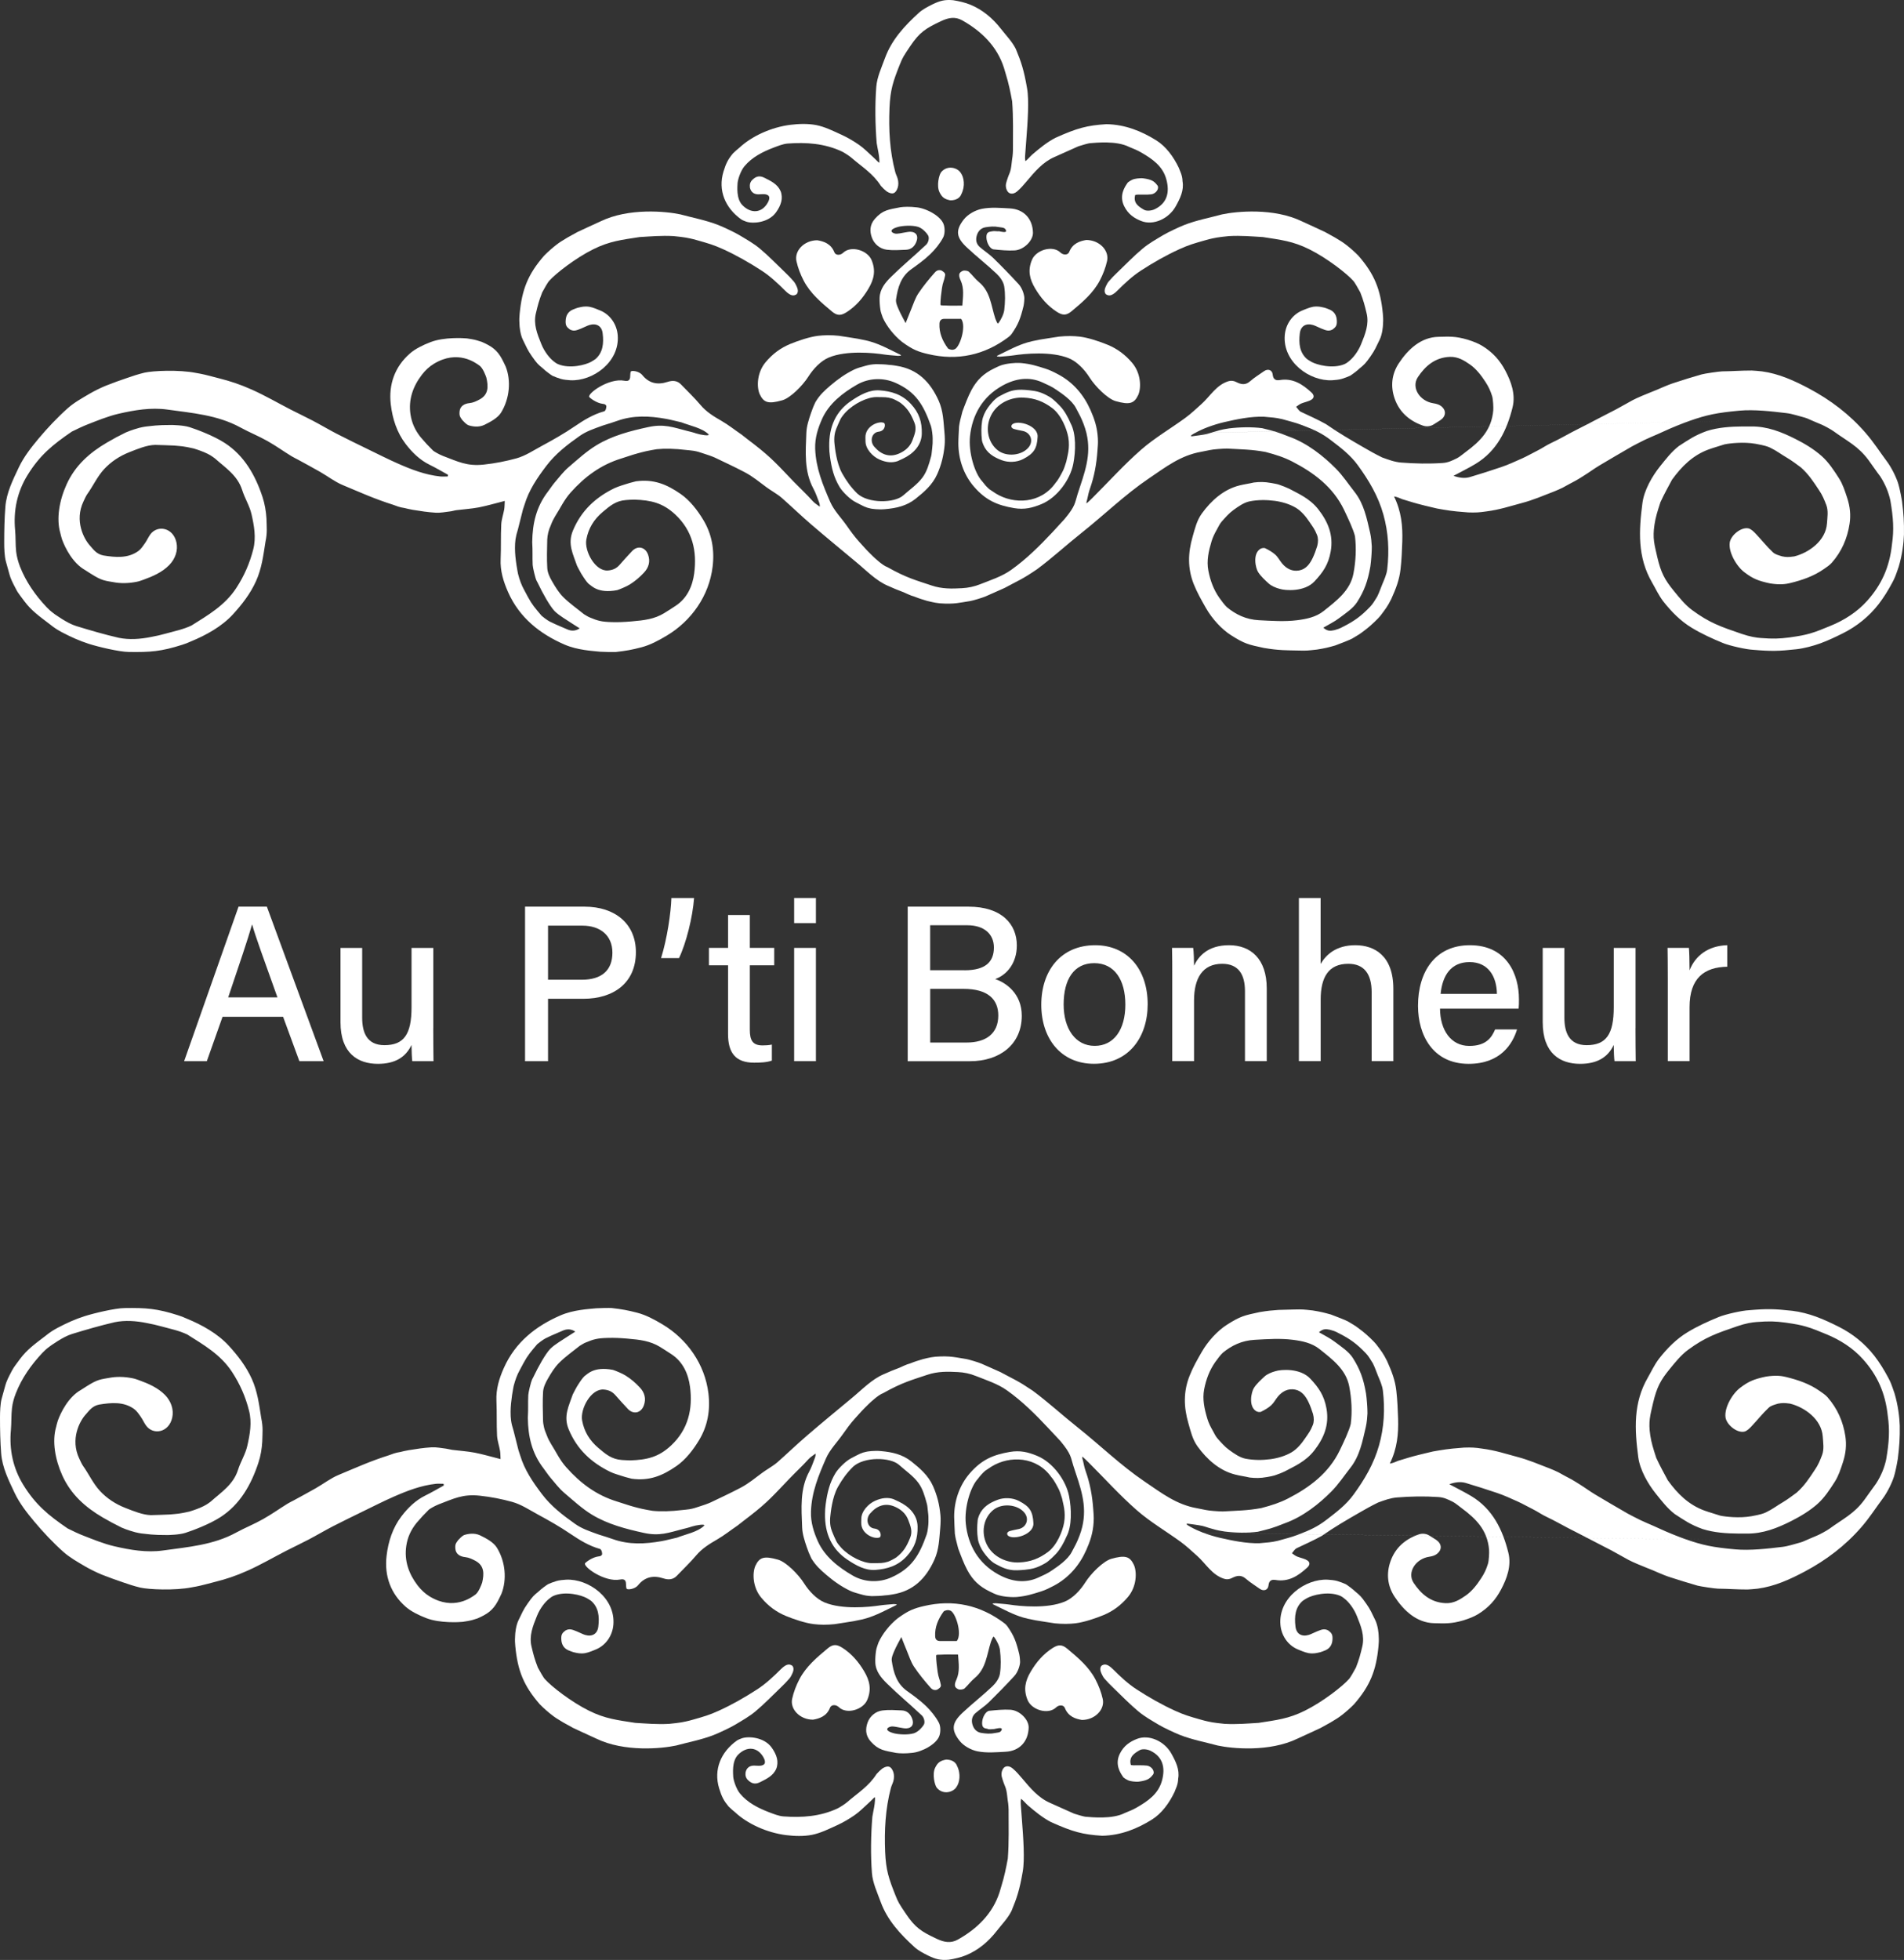<?xml version="1.0" encoding="UTF-8"?>
<svg xmlns="http://www.w3.org/2000/svg" width="240" height="247" viewBox="0 0 240 247" fill="none">
  <rect x="0" y="0" width="240" height="247" fill="#333333" stroke="none"/>
  <path d="M134.178 65.425C135.617 63.708 135.483 63.34 135.827 62.283C136.689 59.626 137.616 57.377 136.946 54.574C136.783 53.891 136.456 53.032 136.136 52.396C135.938 52.004 135.827 51.812 135.623 51.42C135.122 50.445 133.823 49.575 133.176 49.137C132.582 48.711 132.052 48.5 131.44 48.214C129.727 47.42 127.991 47.694 126.348 48.605C123.843 49.995 122.55 52.296 122.27 54.977C122.06 56.986 122.847 59.632 123.796 60.648C124.105 61.051 124.327 61.319 124.705 61.652C124.938 61.81 125.34 62.084 125.533 62.201C127.811 63.597 131.201 63.498 133.06 60.846C133.415 60.449 133.736 59.813 134.009 59.287C134.213 58.831 134.237 58.662 134.406 58.172C134.528 57.5 134.895 56.519 134.662 55.123C134.464 54.031 133.765 52.279 132.629 51.426C131.545 50.614 130.455 50.165 128.976 50.106C128.743 50.095 128.649 50.095 128.411 50.118C126.972 50.235 125.404 51.052 124.775 52.688C124.204 54.165 124.606 55.83 125.76 56.741C126.861 57.617 128.818 57.424 129.669 56.361C130.321 55.544 129.89 54.457 128.836 54.294C128.702 54.27 127.974 54.124 127.735 54.037C127.432 53.879 127.414 53.669 127.612 53.464C128.346 52.898 130.869 53.64 130.793 55.041C130.712 56.56 130.304 57.155 128.976 57.85C128.137 58.288 127.082 58.294 126.302 58.008C125.253 57.623 124.396 57.091 123.96 56.075C123.884 55.906 123.785 55.619 123.767 55.432C123.68 54.644 123.674 53.827 123.796 53.056C123.89 52.466 124.175 51.858 124.525 51.374C124.898 50.854 125.416 50.235 125.969 49.937C126.989 49.382 127.543 49.184 128.329 49.125C128.871 49.084 129.739 49.178 129.751 49.184C130.706 49.289 131.271 49.417 132.314 50.025C132.798 50.305 133.526 51.07 133.66 51.216C134.167 51.753 134.615 52.553 134.953 53.348C135.664 54.673 135.6 56.863 135.285 58.469C134.901 60.432 133.269 62.715 131.259 63.539C130.147 63.994 129.139 64.257 127.828 64.035C125.742 63.679 124.268 63.072 122.754 61.314C121.46 59.807 120.802 57.85 120.802 55.865C120.802 55.164 120.86 54.44 120.889 53.739C121 52.986 121.047 52.945 121.315 51.858C121.594 51.111 122.031 49.925 122.468 49.125C123.167 47.846 124.006 47.069 125.282 46.444C126.144 46.024 126.179 46.024 126.744 45.89C126.96 45.855 127.647 45.697 128.679 45.749C129.96 45.866 130.7 46.123 131.766 46.456C132.326 46.631 132.862 46.9 133.386 47.18C135.274 48.179 136.602 49.756 137.447 51.654C137.93 52.746 138.303 53.797 138.385 55.205C138.425 55.865 138.373 56.233 138.338 56.758C138.216 58.516 137.93 60.046 137.383 61.6C137.231 62.026 137.15 62.447 137.051 62.891C137.016 63.013 136.899 63.399 136.969 63.428C137.12 63.328 137.616 62.838 137.738 62.715C139.765 60.695 141.694 58.551 143.844 56.671C145.551 55.181 147.543 54.025 149.384 52.682C150.107 52.156 150.765 51.531 151.435 50.93C152.553 49.931 153.311 48.506 154.861 48.039C155.169 47.945 155.513 47.986 155.799 48.132C156.439 48.459 156.975 48.576 157.581 48.045C158.117 47.572 158.741 47.198 159.323 46.783C159.818 46.427 160.372 46.62 160.424 47.204C160.483 47.782 160.774 47.986 161.304 47.899C162.953 47.624 164.17 48.413 165.307 49.458C165.674 49.797 165.679 50.147 165.289 50.381C164.91 50.608 164.433 50.679 164.019 50.854C163.792 50.953 163.594 51.123 163.378 51.263C163.565 51.479 163.728 51.765 163.937 51.882C164.951 52.361 166.087 52.863 167.142 53.453C168.779 54.586 170.218 55.421 171.948 56.419C172.636 56.817 173.317 57.208 174.226 57.652C175.065 57.95 175.764 58.224 176.621 58.294C178.357 58.429 180.116 58.469 181.852 58.347C182.534 58.3 183.012 58.066 183.682 57.734C183.973 57.588 184.48 57.161 184.736 56.974C186.618 55.59 188.005 54.171 188.226 51.73C188.261 51.344 188.203 50.322 188.086 49.931C187.859 49.213 187.643 48.751 187.247 48.138C186.717 47.315 186.076 46.485 185.29 45.936C184.573 45.44 183.781 44.932 182.744 44.973C180.874 45.054 179.65 46.135 178.724 47.525C177.85 48.845 178.963 50.568 180.687 50.825C181.019 50.877 181.386 50.971 181.643 51.169C182.342 51.712 182.283 52.466 181.555 52.956C181.287 53.137 181.002 53.295 180.728 53.476C180.326 53.739 179.819 53.797 179.365 53.64C177.634 53.032 176.382 51.923 175.793 50.223C175.263 48.699 175.415 47.163 176.312 45.796C177.471 44.032 179.103 42.496 181.305 42.45C182.633 42.421 183.443 42.345 184.987 42.806C185.738 43.04 186.338 43.285 186.81 43.571C188.203 44.418 189.088 45.463 189.747 46.707C190.475 48.086 191.063 49.686 190.661 51.327C189.945 54.23 188.686 56.834 186 58.458C185.138 58.983 184.224 59.421 183.216 59.965C183.944 60.221 184.62 60.315 185.284 60.122C186.595 59.737 187.9 59.31 189.193 58.878C190.119 58.569 190.964 58.166 191.856 57.775C192.496 57.488 193.137 57.114 193.772 56.799C194.367 56.507 194.879 56.133 195.532 55.824C196.446 55.398 197.204 54.959 198.194 54.434C199.185 53.908 200.082 53.488 201.008 52.986C201.882 52.512 202.779 52.086 203.653 51.619C204.446 51.198 205.022 50.848 205.815 50.422C206.321 50.153 207.498 49.657 208.034 49.452C209.229 49.002 209.922 48.599 211.14 48.214C212.683 47.724 212.946 47.624 214.507 47.18C214.845 47.081 216.727 46.801 217.082 46.801C218.562 46.783 219.331 46.696 220.811 46.696C220.927 46.696 221.836 46.766 222.087 46.801C224.231 47.087 226.165 47.975 228.047 48.973C230.703 50.387 233.121 52.203 235.148 54.545C236.22 55.777 236.914 56.904 237.869 58.183C238.423 58.925 239.052 60.192 239.285 60.992C239.413 61.436 239.401 61.442 239.512 61.909C239.576 62.178 239.634 62.511 239.751 63.165C239.949 64.748 240.019 65.799 239.996 67.358C239.961 68.433 239.774 69.94 239.337 71.411C238.9 72.679 238.848 72.813 238.516 73.438C238.015 74.378 237.45 75.295 236.803 76.136C235.585 77.701 234.053 78.933 232.288 79.815C231.362 80.277 230.418 80.726 229.457 81.077C228.536 81.41 227.417 81.708 226.45 81.819C224.219 82.064 223.263 82.087 221.026 81.894C220.129 81.859 218.032 81.386 217.193 81.042C215.841 80.487 214.495 79.874 213.249 79.12C211.833 78.262 210.72 77.129 209.642 75.774C209.025 74.939 208.716 74.226 208.25 73.42C206.374 70.197 206.578 66.844 207.032 63.381C207.248 61.758 208.262 60 209.252 58.767C209.963 57.891 210.656 56.957 211.617 56.215C212.847 55.427 213.581 54.884 215.142 54.317C216.581 53.861 218.137 53.756 219.669 53.745C220.018 53.745 220.368 53.745 220.718 53.745C222.739 53.715 224.568 54.44 226.316 55.322C227.487 55.911 228.653 56.612 229.625 57.477C230.494 58.248 231.169 59.281 231.804 60.274C232.282 61.016 232.55 61.874 232.836 62.739C233.203 63.86 233.307 64.911 233.139 66.015C232.859 67.855 232.136 69.519 230.896 70.921C230.622 71.23 230.26 71.464 229.917 71.703C228.629 72.614 227.161 73.111 225.658 73.479C225.174 73.596 224.435 73.736 223.124 73.525C221.609 73.204 220.945 72.918 219.937 72.159C218.935 71.441 217.863 69.636 218.032 68.392C218.16 67.463 219.459 66.406 220.374 66.587C220.712 66.652 221.038 66.979 221.294 67.247C222.028 68.018 222.693 68.865 223.462 69.589C223.765 69.875 224.085 69.94 224.633 70.115C225.157 70.214 225.396 70.232 226.171 70.121C227.994 69.665 230.138 68.158 230.29 65.968C230.342 65.203 230.476 64.374 230.214 63.667C229.969 63.019 229.701 62.365 229.293 61.781C228.583 60.695 227.959 59.754 227.004 58.907C226.573 58.586 225.839 58.031 225.285 57.71C224.464 57.231 223.998 56.84 223.147 56.425C222.85 56.279 222.459 56.139 221.288 55.929C219.78 55.66 218.003 55.865 217.362 56.005C216.855 56.174 215.964 56.425 215.375 56.642C213.394 57.366 211.984 58.761 210.755 60.461C210.26 61.401 209.811 62.172 209.299 63.288C208.891 64.532 208.687 65.197 208.547 66.126C208.285 67.866 208.547 68.626 208.897 70.191C209.363 72.188 209.846 73.07 210.976 74.454C211.687 75.324 212.415 76.241 213.313 76.901C215.462 78.484 216.907 78.986 219.512 79.874C220.601 80.248 221.388 80.364 221.947 80.405C223.531 80.528 224.254 80.499 225.559 80.335C226.946 80.137 227.429 80.037 228.163 79.833C229.025 79.588 229.858 79.225 230.692 78.887C232.474 78.168 234.1 77.123 235.364 75.71C237.129 73.736 238.178 71.534 238.487 68.573C238.749 66.798 238.662 65.279 238.283 63.083C238.061 62.05 237.654 61.045 237.007 60.041C236.5 59.38 236.028 58.668 235.527 57.985C234.216 56.209 232.836 55.596 231.111 54.34C230.826 54.13 229.928 53.64 229.585 53.499C228.973 53.254 228.373 52.986 227.773 52.723L227.493 52.629C226.724 52.431 225.961 52.156 225.18 52.063C223.333 51.841 221.108 51.584 219.261 51.753C216.424 52.016 215.154 52.273 212.963 53.044C212.078 53.353 210.633 53.938 209.788 54.335C208.524 54.93 207.72 55.193 206.485 55.853C206.444 55.876 205.762 56.239 205.716 56.256C203.851 57.342 203.21 57.704 201.62 58.656C200.851 59.118 200.362 59.503 199.598 59.976C199.406 60.099 198.835 60.461 198.631 60.566C197.915 60.94 197.67 61.08 196.965 61.465C196.761 61.576 196.074 61.868 195.864 61.95C194.483 62.482 193.236 63.025 191.815 63.399C190.312 63.796 189.047 64.234 187.317 64.456C186.443 64.584 186.012 64.608 185.074 64.578C184.538 64.537 184.171 64.508 183.635 64.456C182.895 64.386 182.645 64.333 181.916 64.222C181.427 64.152 180.862 64.035 180.384 63.907C180.343 63.895 179.644 63.72 179.604 63.72C178.205 63.375 177.966 63.27 176.749 62.908C176.551 62.82 176.085 62.61 175.718 62.563C176.65 64.456 176.819 66.319 176.76 68.228C176.725 69.35 176.667 70.617 176.539 71.727C176.382 73.105 175.968 74.156 175.374 75.482C174.884 76.463 174.646 76.738 174.005 77.596C173.772 77.906 172.81 78.828 172.292 79.225C171.249 80.02 171.558 79.804 170.433 80.481C170.224 80.61 168.761 81.182 168.289 81.351C167.346 81.614 167.072 81.69 166.012 81.859C164.782 81.994 164.771 82.011 163.646 81.982C163.11 81.982 162.318 81.953 161.689 81.93C160.832 81.877 160.366 81.83 159.306 81.655C157.377 81.24 156.882 81.147 155.158 80.043C153.975 79.284 152.792 77.993 152.012 76.632C151.441 75.634 150.887 74.659 150.462 73.59C149.687 71.622 149.74 69.677 150.322 67.662C150.619 66.628 150.846 65.612 151.493 64.713C152.664 63.095 154.243 61.676 156.23 61.179C156.917 61.01 157.36 60.969 158.053 60.806C158.781 60.724 159.329 60.706 160.25 60.87C160.756 60.969 160.955 60.992 161.217 61.08C161.671 61.232 162.155 61.425 162.516 61.6C163.559 62.172 165.079 62.779 166.186 64.204C167.404 65.77 168.097 67.44 167.736 69.49C167.445 71.16 166.751 72.135 165.691 73.269C164.433 74.618 162.003 74.436 161.304 74.209C160.815 74.086 160.244 73.829 159.935 73.549C159.486 73.14 158.939 72.649 158.589 72.1C158.275 71.622 157.861 69.823 158.851 69.18C159.02 69.069 159.329 69.017 159.492 69.099C159.941 69.32 160.395 69.578 160.762 69.91C161.1 70.22 161.316 70.658 161.613 71.014C162.172 71.68 162.9 72.054 163.769 71.89C164.637 71.727 165.12 71.043 165.476 70.296C165.714 69.794 165.86 69.35 166.035 68.818C166.18 68.287 166.163 67.808 166.012 67.422C165.697 66.646 165.528 66.471 165.068 65.787C164.607 65.104 164.031 64.397 163.337 63.988C162.551 63.521 161.595 63.241 160.675 63.118C159.65 62.984 158.56 62.978 157.546 63.177C156.812 63.317 156.113 63.813 155.484 64.269C154.925 64.672 154.453 65.215 153.993 65.735C153.742 66.015 153.59 66.383 153.398 66.716C153.124 67.195 152.886 67.668 152.717 68.217C152.35 69.443 152.07 70.664 152.315 71.919C152.559 73.175 152.973 74.308 153.695 75.336C153.87 75.593 154.424 76.335 154.662 76.527C155.752 77.421 157.022 78.075 158.7 78.163C160.302 78.244 161.933 78.361 163.506 78.163C164.648 78.017 165.877 77.783 166.856 76.995C168.464 75.71 170.189 74.442 170.602 72.287C170.894 70.751 170.987 69.11 170.795 67.569C170.597 66.739 169.932 65.326 169.408 64.234C168.027 61.366 165.604 59.567 162.889 58.166C161.828 57.623 160.861 57.313 159.516 56.957C157.739 56.63 156.509 56.636 154.645 56.531C153.981 56.548 153.002 56.612 152.513 56.717C152.309 56.758 151.604 56.904 151.4 56.939C148.831 57.389 146.972 58.831 144.828 60.286C141.787 62.342 139.177 64.9 136.322 67.165C134.429 68.666 132.646 70.313 130.706 71.75C128.754 73.07 128.451 73.111 126.628 74.098C125.521 74.582 125.037 74.816 124.193 75.178C123.866 75.318 122.631 75.692 122.334 75.739C121.07 75.926 120.33 76.177 118.442 76.031C117.807 75.978 116.846 75.721 116.846 75.721C116.071 75.476 116.071 75.505 115.221 75.172C114.842 75.091 113.962 74.664 113.933 74.653C113.088 74.337 112.622 74.139 111.975 73.847C110.42 73.204 109.132 71.826 107.851 70.781C105.998 69.233 104.128 67.703 102.293 66.126C101.005 65.022 99.787 63.842 98.512 62.721C98.133 62.388 97.684 62.131 97.265 61.845C97.131 61.752 96.904 61.623 96.601 61.395C95.768 60.794 94.934 60.064 93.845 59.497C92.447 58.767 91.544 58.364 90.122 57.675C89.883 57.558 89.004 57.243 88.741 57.173C88.2 56.998 87.984 56.904 87.425 56.811C87.238 56.776 86.673 56.729 86.539 56.712C85.106 56.536 83.795 56.507 82.776 56.612C82.484 56.659 81.785 56.782 81.436 56.863C81.109 56.945 80.672 57.044 80.381 57.132C79.507 57.371 79.105 57.541 78.301 57.786C75.709 58.586 73.699 60.087 71.916 62.084C71.083 63.025 70.64 64.029 69.982 65.051C69.562 65.764 69.516 65.992 69.417 66.225C69.259 66.599 69.195 66.745 69.102 67.13C69.038 67.393 68.986 67.773 68.98 67.995C68.956 69.204 68.91 70.413 68.986 71.616C69.02 72.171 69.288 72.749 69.58 73.245C69.993 73.963 70.436 74.694 71.019 75.272C71.811 76.054 72.737 76.697 73.606 77.403C73.658 77.45 74.287 77.812 74.34 77.812C75.342 78.233 75.802 78.367 77.142 78.402C77.975 78.425 78.703 78.39 79.595 78.314C81.255 78.174 82.473 78.017 83.696 77.287C84.191 76.989 84.669 76.673 85.147 76.358C86.632 75.394 87.297 73.841 87.506 72.246C87.873 69.466 87.297 66.879 85.118 64.841C83.556 63.381 82.059 63.031 79.968 62.966C79.624 62.966 79.082 63.001 78.895 63.019C77.625 63.112 76.891 63.749 75.965 64.526C74.864 65.454 74.171 66.576 73.909 67.989C73.641 69.437 75.021 72.03 76.635 71.896C77.253 71.844 77.695 71.639 78.086 71.201C78.616 70.611 79.134 70.01 79.682 69.443C80.381 68.713 81.342 68.929 81.692 69.904C81.995 70.751 81.779 71.522 81.174 72.165C80.614 72.76 80.09 73.21 79.402 73.648C78.971 73.923 78.074 74.285 77.794 74.372C75.312 74.845 74.532 73.765 74.223 73.601C73.943 73.339 73.705 72.994 73.256 72.276C73.256 72.264 72.837 71.534 72.726 71.277C72.248 69.852 71.514 68.555 72.213 66.879C73.268 64.345 75.068 62.686 77.439 61.53C77.684 61.413 77.998 61.302 78.255 61.214C78.692 61.062 78.936 61.01 79.373 60.864C79.426 60.846 80.096 60.665 80.148 60.66C82.385 60.35 84.04 61.033 85.799 62.254C86.959 63.06 87.92 64.304 88.66 65.536C89.714 67.288 90.087 69.262 89.825 71.423C89.388 75.067 87.163 78.25 84.011 80.125C83.003 80.726 81.954 81.287 80.859 81.573C79.618 81.9 78.96 82.011 77.614 82.169C77.451 82.186 75.971 82.163 75.68 82.134C74.689 82.029 72.813 81.947 71.164 81.234C68.071 79.891 65.478 77.859 64.039 74.612C63.445 73.263 63.037 71.925 63.107 70.442C63.171 68.999 63.107 67.545 63.183 66.103C63.212 65.46 63.445 64.829 63.556 64.193C63.608 63.872 63.602 63.539 63.626 63.13C62.443 63.428 61.412 63.737 60.357 63.942C59.431 64.117 58.481 64.175 57.543 64.292C57.27 64.327 57.007 64.421 56.733 64.45C56.133 64.52 55.522 64.648 54.922 64.613C53.955 64.555 52.993 64.409 52.038 64.251C51.554 64.169 51.298 64.094 51.012 64.029C50.902 64.006 50.581 63.947 50.552 63.942C50.144 63.842 50.261 63.866 49.591 63.626C47.225 62.879 45.542 62.108 43.206 61.133C42.198 60.712 41.306 60.017 40.351 59.468C39.425 58.937 38.481 58.434 37.543 57.92C37.438 57.862 36.948 57.617 36.779 57.512C35.62 56.805 34.909 56.262 33.709 55.579C32.602 54.954 31.414 54.481 30.295 53.867C27.417 52.296 24.213 52.051 21.078 51.613C19.022 51.327 16.942 51.683 14.915 52.15C13.604 52.454 12.176 53.044 11.064 53.476C10.568 53.663 9.531 54.148 9.054 54.393C6.642 56.04 4.999 57.383 3.455 59.9C2.179 61.974 1.666 64.339 1.905 66.815C1.992 67.72 1.934 68.637 2.039 69.543C2.115 70.173 2.29 70.804 2.517 71.4C3.274 73.333 4.451 75.003 5.861 76.504C6.123 76.784 6.432 77.059 6.752 77.292C6.974 77.479 7.114 77.538 7.393 77.736C7.469 77.789 7.667 77.923 7.813 78.011C8.384 78.367 8.989 78.706 9.63 78.904C11.402 79.447 13.178 79.967 14.984 80.382C16.272 80.645 17.699 80.551 19.057 80.271C19.657 80.166 20.333 80.008 20.956 79.833C22.028 79.535 23.071 79.331 24.131 78.834C26.205 77.532 28.343 76.305 29.777 74.115C30.785 72.573 31.472 70.991 31.921 69.239C32.305 67.732 32.031 66.249 31.705 64.806C31.466 63.755 30.854 62.797 30.528 61.763C29.934 59.9 28.413 58.954 27.085 57.769C26.677 57.465 26.421 57.284 25.728 56.986C25.623 56.939 25.034 56.706 24.411 56.519C23.106 56.221 22.925 56.244 21.941 56.151C21.265 56.116 20.403 56.093 19.558 56.069C18.521 56.087 17.385 56.56 16.336 56.974C15.095 57.459 14.006 58.172 13.12 59.129C12.252 60.07 11.768 61.197 10.976 62.306C10.848 62.482 10.598 63.025 10.516 63.206C9.368 65.629 10.568 67.913 11.337 68.754C11.768 69.233 12.147 69.835 13.044 70.004C14.501 70.237 16.109 70.407 17.437 69.443C17.781 69.192 18.031 68.801 18.282 68.445C18.538 68.082 18.707 67.662 18.975 67.311C19.878 66.138 21.818 66.476 22.238 68.345C22.471 69.385 22.075 70.454 21.329 71.213C20.438 72.124 19.267 72.632 18.09 73.058C17.752 73.169 17.612 73.245 17.222 73.321C16.19 73.525 15.188 73.549 14.204 73.35C12.858 73.128 12.66 73.099 10.737 71.849C9.153 70.962 8.203 69.034 7.818 67.971C7.754 67.79 7.632 67.306 7.597 67.154C7.09 65.384 7.463 63.101 8.389 61.057C9.467 58.668 11.291 57.056 13.476 55.777C14.344 55.269 14.961 54.936 15.864 54.498C16.138 54.381 16.651 54.183 16.919 54.107C17.111 54.054 17.262 54.013 17.571 53.914C17.863 53.844 18.101 53.797 18.334 53.762C19.208 53.675 19.709 53.552 21.69 53.558C21.812 53.569 23.088 53.575 23.91 53.838C24.83 54.136 26.899 54.901 28.32 55.818C30.796 57.418 32.2 59.918 33.103 62.674C33.371 63.498 33.534 64.45 33.587 65.326C33.616 66.5 33.709 67.113 33.459 68.304C33.191 70.021 32.987 71.651 32.27 73.239C31.553 74.828 30.522 76.153 29.375 77.409C27.965 78.957 25.984 80.043 24.073 80.832C23.572 81.053 23.421 81.112 22.989 81.252C20.327 82.105 18.94 82.204 16.231 82.163C15.002 82.146 12.369 81.515 11.197 81.141C10.021 80.761 8.943 80.277 7.842 79.699C7.288 79.406 6.857 79.138 6.28 78.671C4.923 77.637 3.956 76.954 3.064 75.762C2.796 75.371 2.278 74.769 2.062 74.326C1.864 73.928 1.567 73.438 1.317 72.778C1.124 72.194 1.113 72.048 0.74 70.746C0.565 70.126 0.524 69.028 0.53 68.386C0.53 66.885 0.559 65.373 0.676 63.877C0.816 62.084 1.631 60.467 2.377 58.89C2.995 57.588 3.915 56.408 4.847 55.292C5.983 53.938 7.207 52.635 8.523 51.461C9.333 50.737 10.306 50.2 11.256 49.639C11.821 49.306 12.782 48.827 13.394 48.588C14.262 48.243 15.142 47.928 16.027 47.63C16.75 47.385 17.321 47.18 18.218 46.964C19.249 46.725 22.547 46.567 24.708 46.999C24.83 47.023 25.139 47.075 25.262 47.099C25.885 47.215 26.974 47.513 27.586 47.671C29.048 48.045 30.214 48.419 31.758 49.108C33.435 49.861 35.038 50.79 36.675 51.636C37.578 52.104 38.504 52.53 39.401 53.003C40.438 53.546 41.44 54.148 42.483 54.685C43.794 55.362 45.116 55.999 46.445 56.647C47.662 57.243 48.874 57.85 50.109 58.399C51.834 59.164 53.587 59.842 55.487 60.046C55.801 60.081 56.122 60.046 56.442 60.046L56.471 59.83C55.702 59.41 54.945 58.96 54.158 58.575C52.912 57.967 51.944 57.009 51.135 55.952C50.028 54.51 49.468 52.764 49.259 50.971C48.962 48.448 49.771 46.211 51.665 44.552C52.364 43.945 53.302 43.489 54.269 43.116C55.988 42.45 58.475 42.608 58.848 42.648C59.128 42.678 59.804 42.8 60.078 42.882C60.223 42.929 60.573 43.04 60.718 43.081C61.977 43.63 62.67 44.114 63.282 45.259C63.358 45.405 63.69 46.059 63.748 46.211C64.43 47.957 64.255 50.206 63.171 51.981C62.746 52.676 61.849 53.149 61.074 53.535C60.34 53.897 59.489 53.751 58.988 53.569C58.656 53.371 58.505 53.172 58.277 52.945C58.015 52.565 57.87 52.448 57.934 51.823C57.998 51.198 58.51 50.865 59.192 50.801C59.623 50.76 60.06 50.556 60.456 50.34C61.616 49.715 61.552 48.67 61.307 47.595C61.202 47.274 60.87 46.409 60.474 46.1C59.92 45.691 57.695 44.038 54.706 45.837C54.112 46.193 53.605 46.672 53.18 47.227C52.055 48.687 51.455 50.375 51.746 52.25C51.91 53.289 52.306 54.206 53.028 55.105C53.634 55.818 53.972 56.174 54.584 56.782C54.665 56.863 55.271 57.237 55.819 57.453C57.724 58.166 58.843 58.791 61.027 58.545C62.42 58.394 63.777 58.125 65.1 57.763C66.218 57.453 67.249 56.758 68.281 56.203C69.702 55.438 71.112 54.638 72.446 53.727C73.611 52.933 74.782 52.215 76.157 51.835C76.332 51.788 76.425 51.473 76.431 51.204C76.431 51.146 76.385 50.924 75.977 50.895C75.178 50.801 74.363 50.153 74.281 50.042C73.996 49.604 76.746 47.612 78.692 47.98C79.181 48.074 79.431 47.951 79.437 47.408C79.431 47.227 79.472 46.877 79.513 46.83C79.595 46.661 80.538 46.748 80.958 47.262C81.808 48.313 82.875 48.541 84.151 48.127C84.739 47.934 85.345 47.934 85.834 48.442C86.65 49.3 87.524 50.112 88.281 51.017C89.021 51.899 89.947 52.472 90.92 53.026C91.806 53.535 92.627 54.194 93.472 54.767C93.565 54.831 94.958 55.941 95.057 55.993C97.352 57.775 98.046 58.627 100.067 60.724C100.859 61.541 101.693 62.306 102.45 63.159C102.636 63.369 103.021 63.632 103.33 63.854C103.365 63.62 103.266 63.364 103.248 63.311C103.027 62.75 102.834 62.143 102.543 61.606C101.331 59.369 101.553 56.945 101.64 54.556C101.669 53.727 101.949 52.874 102.223 52.063C102.363 51.648 102.532 51.204 102.794 50.661C103.33 49.768 103.918 49.23 104.705 48.559C105.637 47.764 106.616 47.075 107.705 46.556C108.101 46.369 108.532 46.263 108.958 46.141C109.552 45.966 109.808 45.931 110.42 45.89C111.09 45.901 111.562 45.913 112.115 45.989C112.465 46.001 112.82 46.071 113.036 46.106C115.669 46.52 117.265 48.144 118.32 50.498C118.897 51.788 118.92 53.085 119.048 54.481C119.106 55.1 119.112 55.672 119.072 56.098C118.943 57.412 118.67 58.557 118.139 59.754C117.533 61.115 116.473 62.009 115.413 62.855C114.288 63.755 112.983 64.047 111.556 64.169C110.694 64.245 109.913 64.123 109.773 64.094C109.086 63.953 108.876 63.813 107.787 63.247C107.163 62.92 106.219 62.014 105.841 61.389C105.124 60.204 104.81 59.007 104.606 57.436C104.547 56.98 104.53 56.782 104.524 56.291C104.477 53.739 105.392 51.788 107.332 50.492C108.439 49.75 109.604 49.096 110.892 49.195C112.325 49.306 113.677 49.674 114.813 50.901C115.879 52.045 116.223 53.196 116.193 54.644C116.164 56.127 115.127 57.185 113.816 57.804C113.403 58.002 113.368 58.02 113.135 58.119C112.465 58.341 111.725 58.3 110.845 57.909C109.995 57.529 109.103 56.589 109.097 55.625C109.097 55.462 109.097 55.31 109.086 55.146C109.051 53.675 110.816 52.997 111.428 53.301C111.638 53.418 111.626 54.305 110.752 54.405C109.878 54.504 109.604 55.596 110.193 56.285C111.061 57.301 112.133 57.687 113.345 57.15C114.044 56.84 114.696 56.344 115.017 55.485C115.296 54.726 115.588 54.054 115.255 53.242C114.813 52.162 114.44 51.496 113.519 50.778C113.35 50.649 112.68 50.293 112.459 50.229C111.766 50.019 111.521 50.06 110.496 50.042C109.354 50.025 107.641 50.854 106.586 51.964C106.394 52.162 106.05 52.594 105.951 52.804C105.73 53.289 105.602 53.552 105.404 54.048C105.246 54.457 105.083 55.088 105.2 56.022C105.235 56.32 105.415 58.329 106.149 59.649C106.709 60.642 107.262 61.413 108.072 62.207C109.464 63.474 112.75 63.416 113.851 62.435C114.685 61.687 115.652 61.039 116.298 60.151C116.84 59.41 117.085 58.545 117.37 57.5C117.446 57.225 117.434 56.968 117.504 56.49C117.568 55.958 117.563 55.812 117.563 55.234C117.563 54.901 117.469 54.037 117.341 53.669C116.386 50.947 115.389 49.376 112.908 48.261C111.37 47.566 109.534 47.612 108.025 48.477C106.219 49.516 104.489 50.86 103.621 52.799C103.12 53.92 102.706 55.164 102.753 56.548C102.834 58.983 103.726 61.133 104.658 63.27C105.136 64.356 106.039 65.256 106.732 66.249C107.221 66.949 107.722 67.638 108.293 68.269C109.132 69.192 109.115 69.21 110.006 70.08C110.257 70.325 111.253 71.265 111.853 71.47C114.265 72.831 115.506 73.14 117.434 73.788C118.751 74.232 119.992 74.197 121.268 74.127C122.031 74.086 122.788 73.928 123.499 73.648C124.839 73.117 126.278 72.661 127.443 71.832C129.401 70.442 131.05 68.789 132.652 67.084M230.243 52.775L150.602 54.58C149.955 54.93 150.06 55 150.299 54.977C150.753 54.913 151.639 54.802 152.087 54.703C152.507 54.609 152.775 54.481 153.188 54.376C153.637 54.259 153.777 54.159 154.919 53.99C156.241 53.827 157.791 53.791 159.09 53.961C160.564 54.329 160.826 54.364 162.504 55.035C164.782 55.853 166.81 57.465 168.377 59.042C169.262 59.935 169.973 61.016 170.754 62.009C171.942 63.521 172.286 65.349 172.706 67.148C172.834 67.709 172.898 68.474 172.915 68.865C172.921 69.496 172.851 70.237 172.857 70.208C172.834 70.681 172.781 70.956 172.735 71.388C172.408 73.274 171.96 74.46 171.08 75.856C170.55 76.691 169.606 77.287 168.785 77.911C168.196 78.361 167.503 78.688 166.804 79.103C167.346 79.588 167.719 79.512 168.214 79.412C168.546 79.313 168.82 79.249 169.303 78.98C170.754 78.244 171.587 77.631 172.723 76.446C173.043 76.113 173.288 75.692 173.603 75.178C173.923 74.507 173.946 74.337 174.232 73.648C174.488 73.029 174.785 72.392 174.861 71.738C175.129 69.414 175.018 67.13 174.372 64.829C173.719 62.505 172.548 60.549 171.156 58.633C170.218 57.342 168.989 56.408 167.765 55.479C166.658 54.632 165.744 54.183 164.153 53.587C163.168 53.213 162.638 53.12 161.625 52.822C160.692 52.606 160.384 52.623 159.317 52.518C157.645 52.466 155.927 52.828 154.301 53.202C153.643 53.353 152.851 53.599 152.221 53.838C151.621 54.066 151.173 54.276 150.602 54.586L230.243 52.775ZM65.292 66.687C64.96 67.738 64.919 68.263 64.913 69.069C64.913 69.776 64.995 70.489 65.1 71.195C65.152 71.581 65.303 72.334 65.298 72.322C65.496 73.088 65.729 73.742 66.09 74.384C66.23 74.664 66.399 74.945 66.55 75.243C67.08 76.224 67.436 76.615 68.269 77.602C68.881 78.11 69.294 78.35 69.469 78.414C70.186 78.776 70.739 78.969 71.467 79.301C71.98 79.535 72.516 79.558 73.07 79.19C72.33 78.717 71.642 78.285 70.966 77.835C70.623 77.608 70.232 77.333 69.9 77.006C69.294 76.352 68.444 74.851 67.762 73.42C67.727 73.35 67.663 73.234 67.616 73.146C67.471 72.842 67.156 71.522 67.144 71.201C67.092 69.94 67.162 69.689 67.086 68.31C67.121 65.986 67.587 63.883 69.061 61.962C69.335 61.606 69.638 61.133 69.929 60.794C70.483 60.14 71.036 59.416 71.689 58.861C72.819 57.897 73.932 56.869 75.196 56.104C77.189 54.895 79.455 54.311 81.721 53.821C83.696 53.389 84.838 53.85 86.609 54.305C86.697 54.317 87.524 54.533 87.769 54.627C88.264 54.79 89.516 55.006 89.306 54.726C88.485 53.926 86.959 53.645 85.892 53.225C85.263 53.091 84.593 52.898 83.929 52.781C81.873 52.413 79.822 52.314 77.806 53.038C77.218 53.248 76.688 53.406 76.017 53.616C74.782 54.06 73.903 54.352 73.035 54.965C71.508 56.04 70.028 57.179 68.857 58.721C67.71 60.239 66.667 61.763 66.119 63.597C66.055 63.813 65.991 63.988 65.915 64.216" fill="white"></path>
  <path d="M110.851 20.52C110.851 19.901 110.769 19.387 110.635 18.744C110.601 18.563 110.571 18.429 110.507 18.038C110.321 15.766 110.28 13.231 110.455 10.954C110.548 9.721 111.119 8.512 111.55 7.327C112.395 5.002 114.038 3.239 115.821 1.615C116.31 1.171 116.916 0.862 117.592 0.523C118.471 0.108 119.077 -0.073 120.149 0.027C120.825 0.132 121.682 0.33 122.287 0.581C123.872 1.23 125.136 2.31 126.185 3.653C126.832 4.483 127.595 5.254 128.049 6.182C128.719 7.788 129.069 8.839 129.459 11.111C129.739 12.624 129.535 15.415 129.366 17.606C129.29 18.499 129.261 18.937 129.215 19.626C129.197 19.889 129.203 20.018 129.244 20.304C129.453 20.193 129.92 19.644 130.1 19.492C131.021 18.704 131.964 17.927 133.019 17.378C135.78 16.134 137.045 15.801 139.474 15.649C141.834 15.696 143.896 16.531 145.755 17.693C146.972 18.458 147.922 19.749 148.592 21.151C148.702 21.501 149.046 22.056 149.058 22.844C149.262 23.995 148.749 25.017 148.196 26.01C147.357 27.528 145.405 28.48 143.826 27.843C142.987 27.505 142.201 27.014 141.688 25.957C141.041 24.614 141.793 23.533 142.096 23.095C142.137 22.955 142.603 22.698 142.789 22.622C142.958 22.552 143.162 22.529 143.348 22.494C143.64 22.482 143.78 22.436 144.088 22.471C145.166 22.616 145.475 22.838 145.848 23.311C146.209 23.679 145.755 24.415 145.102 24.491C144.549 24.555 143.983 24.515 143.43 24.526C143.319 24.526 143.209 24.55 143.098 24.561C142.795 25.607 143.564 26.062 144.205 26.436C144.537 26.629 145.172 26.553 145.556 26.366C147.036 25.653 147.502 24.339 147.007 22.564C146.541 20.905 145.224 20.012 143.861 19.223C143.273 18.885 142.97 18.791 142.329 18.517C140.744 17.705 138.163 17.985 137.353 18.049C137.115 18.079 136.386 18.289 136.054 18.4C135.897 18.452 135.856 18.464 135.74 18.523C134.662 19.007 133.846 19.381 132.897 19.796C131.44 20.432 130.421 21.653 129.407 22.856C129.034 23.3 128.649 23.75 128.207 24.123C127.647 24.602 127.03 24.468 126.838 23.767C126.698 23.271 126.861 22.944 127.024 22.43C127.152 22.027 127.321 21.764 127.409 21.314C127.513 20.812 127.508 20.491 127.63 19.708C127.659 19.545 127.677 19.112 127.682 18.949C127.682 16.87 127.741 14.837 127.583 12.776C127.368 11.602 127.141 10.492 126.791 9.371C126.698 9.061 126.639 8.834 126.54 8.524C125.672 5.826 123.703 3.922 121.291 2.567C120.406 2.071 119.567 2.217 118.64 2.655C116.642 3.589 115.908 4.08 114.737 5.814C113.881 7.087 113.77 7.257 113.42 8.139C112.581 10.247 112.22 11.287 112.121 13.611C112.01 16.327 112.144 19.025 112.844 21.67C112.919 21.962 113.077 22.249 113.152 22.523C113.257 22.891 113.269 23.329 113.152 23.674C112.884 24.445 112.447 24.561 111.76 24.117C111.55 23.96 111.265 23.685 111.037 23.428C110.053 21.881 108.73 21.092 107.28 19.842C107.041 19.638 106.406 19.229 106.115 19.089C103.941 18.073 101.629 17.915 99.292 18.09C98.686 18.137 98.081 18.394 97.498 18.61C96.117 19.136 94.789 19.813 93.839 20.952C93.367 21.513 93.018 22.57 92.971 23.072C92.96 23.463 92.773 25.029 93.577 25.852C94.684 26.979 96.053 26.857 96.793 25.513C97.166 24.83 96.956 24.462 96.193 24.468C96.053 24.468 95.913 24.474 95.773 24.485C94.736 24.573 94.573 23.825 94.532 23.662C94.492 23.288 94.515 23.084 94.713 22.792C95.162 22.301 95.634 22.038 96.35 22.4C97.177 22.815 98.016 23.206 98.395 24.094C98.558 24.48 98.582 24.988 98.483 25.402C98.372 25.881 98.11 26.354 97.818 26.763C96.863 28.089 94.87 28.223 94.043 27.925C93.839 27.849 93.606 27.768 93.42 27.639C91.427 26.214 90.472 24.001 91.194 21.624C91.52 20.555 91.788 20.058 92.383 19.34C92.721 19.025 92.907 18.838 93.181 18.634C94.754 17.156 97.212 16.035 99.63 15.731C100.702 15.597 101.844 15.562 102.899 15.766C103.982 15.982 105.019 16.502 106.045 16.969C106.825 17.325 107.577 17.763 108.282 18.254C108.905 18.686 109.441 19.241 110.012 19.755C110.239 19.959 110.455 20.181 110.676 20.397C110.752 20.479 110.787 20.462 110.857 20.508L110.851 20.52Z" fill="white"></path>
  <path d="M125.853 29.128C126.22 29.204 126.838 29.368 126.82 29.093C126.715 28.626 126.29 28.696 125.841 28.608C125.329 28.503 124.769 28.556 124.245 28.638C123.68 28.725 123.295 29.099 123.126 29.672C122.957 30.238 123.062 30.752 123.505 31.137C124.053 31.61 124.67 32.002 125.189 32.504C126.284 33.573 127.356 34.676 128.393 35.804C128.917 36.376 129.133 37.281 129.121 37.602C129.116 37.672 129.11 38.14 129.016 38.572C128.609 40.219 128.347 40.879 127.519 42.082C127.426 42.216 127.309 42.321 127.181 42.432C124.123 44.763 120.685 45.498 116.98 44.622C115.791 44.342 115.063 44.097 113.671 43.063C112.68 42.269 111.76 41.101 111.276 40.038C111.16 39.676 111.014 39.355 110.968 38.998C110.898 38.514 110.863 38.023 110.874 37.538C110.915 36.405 111.608 35.588 112.354 34.858C113.846 33.392 115.092 32.387 116.613 30.956C117.143 30.559 117.079 29.893 117.056 29.858C117.027 29.607 116.636 29.193 116.38 28.971C116.17 28.784 115.856 28.632 115.733 28.591C114.958 28.357 113.822 28.445 113.246 28.585C111.673 29.012 112.622 29.496 113.047 29.455C113.519 29.438 114.358 29.187 114.807 29.21C115.5 29.251 115.768 29.73 115.535 30.396C115.32 31.009 114.894 31.447 114.213 31.476C113.403 31.511 112.576 31.57 111.777 31.47C110.898 31.359 110.193 30.74 109.907 29.963C109.622 29.187 109.598 28.34 110.298 27.557C111.3 26.436 112.028 26.413 113.514 26.115C113.945 26.056 114.69 26.027 115.512 26.127C116.712 26.232 118.646 27.219 118.972 28.346C119.118 28.842 119.106 29.514 118.873 29.952C118.46 30.717 117.889 31.424 117.265 32.025C116.531 32.732 115.692 33.339 114.859 33.935C113.548 34.869 113.158 36.265 112.948 37.725C112.89 38.122 113.1 38.589 113.275 38.987C113.514 39.553 113.828 40.084 114.154 40.721C114.411 40.079 114.62 39.535 114.848 38.992C115.133 38.315 115.349 37.591 115.751 36.989C116.38 36.043 117.108 35.161 117.86 34.314C118.081 34.063 118.39 33.981 118.675 34.093C118.757 34.145 119.206 34.373 119.136 34.688C119.002 35.447 118.844 35.547 118.734 36.312C118.646 36.902 118.536 37.795 118.541 38.391C118.541 38.531 118.903 38.484 119.083 38.496C119.8 38.543 120.522 38.514 121.303 38.514C121.379 37.416 121.559 36.358 121.087 35.331C120.982 35.103 120.878 34.828 120.913 34.595C120.947 34.355 121.146 34.233 121.344 34.139C121.524 34.052 121.973 34.104 122.13 34.25C122.62 34.712 122.893 35.132 123.406 35.558C124.851 36.756 124.927 38.531 125.451 40.125C125.515 40.312 125.55 40.347 125.62 40.534C125.771 40.803 125.742 40.873 125.958 40.575C126.133 40.312 126.517 39.647 126.587 39.074C126.704 38.087 126.733 37.065 126.581 36.09C126.494 35.523 126.069 34.922 125.637 34.513C124.426 33.362 123.097 32.335 121.88 31.19C120.546 29.94 120.388 29.064 121.489 27.657C122.002 27.003 122.94 26.483 123.761 26.319C124.903 26.091 126.127 26.202 127.309 26.267C129.063 26.366 130.164 27.575 130.205 29.321C130.228 30.302 129.086 31.482 127.898 31.558C127.024 31.61 126.133 31.517 125.253 31.429C124.781 31.383 124.35 30.577 124.338 29.917C124.327 29.292 124.595 29.216 125.049 29.152C125.253 29.122 125.305 29.105 125.853 29.157V29.128ZM121.146 40.184C120.423 40.184 119.8 40.184 119.037 40.184C118.646 40.184 118.442 40.377 118.419 40.779C118.361 41.959 118.809 42.97 119.474 43.886C119.596 44.05 120.12 44.144 120.272 44.027C120.918 43.962 121.885 41.107 121.146 40.178V40.184Z" fill="white"></path>
  <path d="M100.434 37.065C100.125 37.275 99.752 37.421 98.96 36.627C98.046 35.71 97.078 34.805 96.001 34.104C94.445 33.094 92.82 32.165 91.136 31.4C89.953 30.863 89.283 30.676 88.013 30.314C87.664 30.215 87.267 30.092 86.428 29.94C86.207 29.899 85.49 29.806 84.902 29.753C83.376 29.666 82.024 29.794 80.614 29.876C78.371 30.226 76.833 30.39 74.782 31.412C72.499 32.545 70.017 34.501 69.248 35.371C69.061 35.547 68.595 36.382 68.345 36.849C67.925 37.918 67.791 38.473 67.552 39.465C67.214 40.85 67.715 42.076 68.24 43.373C68.636 44.354 69.3 45.154 69.76 45.51C69.888 45.609 70.081 45.785 70.349 45.895C71.869 46.526 73.856 45.96 74.491 45.609C74.765 45.458 74.957 45.317 75.05 45.259C75.983 44.453 76.128 43.314 75.965 42C75.854 41.083 75.184 40.698 74.293 40.961C73.984 41.054 73.559 41.288 73.256 41.404C72.685 41.626 72.347 41.801 71.823 41.515C71.415 41.206 71.275 41.013 71.298 40.435C71.322 39.775 71.596 39.284 72.19 39.022C72.347 38.969 72.708 38.788 73.093 38.724C73.314 38.683 73.664 38.572 74.287 38.66C74.747 38.765 74.625 38.741 75.074 38.893C75.184 38.928 75.633 39.121 75.773 39.179C76.926 39.705 77.754 40.867 77.864 42.257C78.132 45.633 74.713 48.062 71.898 47.922C71.561 47.904 71.03 47.852 70.698 47.753C70.285 47.624 69.953 47.502 69.632 47.356C69.428 47.239 68.694 46.696 68.444 46.439C67.814 45.925 67.675 45.796 67.046 44.897C66.48 44.097 66.358 43.723 65.915 42.835C65.566 42.14 65.484 41.095 65.484 40.931C65.478 40.417 65.42 40.511 65.502 39.541C65.793 36.464 66.562 34.542 68.584 32.224C69.067 31.727 69.679 31.202 70.063 30.904C70.687 30.425 70.64 30.489 71.543 29.928C72.044 29.648 72.254 29.537 72.802 29.233C73.373 28.982 74.462 28.445 75.685 27.902C79.268 26.162 83.976 26.635 85.77 27.02C87.168 27.405 89.027 27.756 90.553 28.363C91.188 28.614 92.61 29.28 93.192 29.631C94.078 30.162 94.999 30.676 95.785 31.336C96.904 32.27 97.923 33.333 98.978 34.344C99.345 34.694 99.7 35.056 100.032 35.442C100.195 35.629 100.312 35.856 100.417 36.084C100.574 36.411 100.656 36.808 100.423 37.071L100.434 37.065Z" fill="white"></path>
  <path d="M103.021 30.279C103.813 30.413 104.74 30.694 105.171 31.791C105.328 32.194 105.911 32.212 106.278 31.856C107.268 30.904 109.336 31.529 109.861 32.773C110.426 34.116 110.158 35.225 109.459 36.394C108.754 37.579 107.891 38.584 106.732 39.331C105.998 39.804 105.526 39.804 104.879 39.267C103.516 38.128 102.147 36.983 101.308 35.377C100.906 34.606 100.58 33.765 100.393 32.913C100.108 31.599 101.372 30.279 103.021 30.279Z" fill="white"></path>
  <path d="M113.234 44.85C112.616 44.792 112.04 44.763 111.48 44.681C110.082 44.465 106.715 44.132 104.489 45.049C103.458 45.475 102.514 46.485 101.896 47.461C101.168 48.611 99.642 50.13 98.634 50.439C96.845 50.947 96.269 50.755 95.756 49.668C95.354 48.734 95.424 46.935 96.502 45.65C97.381 44.599 98.395 43.851 99.589 43.355C100.58 42.946 102.042 42.45 103.12 42.321C103.656 42.275 103.738 42.251 104.355 42.245C104.856 42.245 105.258 42.269 105.736 42.316C106.627 42.438 107.32 42.572 108.119 42.689C108.515 42.765 108.736 42.812 109.127 42.894C109.435 42.975 109.581 43.005 109.732 43.051C110.979 43.413 112.197 44.079 113.205 44.564C113.63 44.768 113.747 44.833 113.24 44.844L113.234 44.85Z" fill="white"></path>
  <path d="M119.753 25.239C119.095 25.104 118.757 24.906 118.425 24.223C118.029 23.417 118.367 22.032 118.629 21.7C119.421 20.748 120.726 21.133 121.122 21.816C121.495 22.336 121.705 23.446 121.169 24.485C120.924 25.134 120.19 25.262 119.759 25.245L119.753 25.239Z" fill="white"></path>
  <path d="M136.922 30.244C136.13 30.378 135.204 30.659 134.773 31.756C134.615 32.159 134.033 32.177 133.666 31.821C132.675 30.869 130.607 31.494 130.083 32.738C129.518 34.081 129.786 35.19 130.485 36.358C131.19 37.544 132.052 38.549 133.211 39.296C133.945 39.769 134.417 39.769 135.064 39.232C136.427 38.093 137.796 36.948 138.635 35.342C139.037 34.571 139.363 33.73 139.55 32.878C139.835 31.564 138.571 30.244 136.922 30.244Z" fill="white"></path>
  <path d="M125.999 44.955C126.616 44.897 127.193 44.868 127.752 44.786C129.15 44.57 132.518 44.237 134.743 45.154C135.775 45.58 136.718 46.59 137.336 47.566C138.064 48.716 139.591 50.235 140.599 50.544C142.387 51.052 142.964 50.86 143.477 49.773C143.879 48.839 143.809 47.04 142.731 45.755C141.851 44.704 140.837 43.957 139.643 43.46C138.653 43.051 137.19 42.555 136.113 42.426C135.577 42.38 135.495 42.356 134.877 42.35C134.376 42.35 133.974 42.374 133.497 42.421C132.605 42.543 131.912 42.678 131.114 42.794C130.718 42.87 130.496 42.917 130.106 42.999C129.797 43.081 129.652 43.11 129.5 43.157C128.253 43.519 127.036 44.184 126.028 44.669C125.602 44.873 125.486 44.938 125.993 44.949L125.999 44.955Z" fill="white"></path>
  <path d="M139.375 37.065C139.684 37.275 140.057 37.421 140.849 36.627C141.764 35.71 142.731 34.805 143.809 34.104C145.364 33.094 146.99 32.165 148.673 31.4C149.856 30.863 150.526 30.676 151.796 30.314C152.146 30.215 152.542 30.092 153.381 29.94C153.602 29.899 154.319 29.806 154.907 29.753C156.434 29.666 157.785 29.794 159.195 29.876C161.438 30.226 162.976 30.39 165.027 31.412C167.311 32.545 169.793 34.501 170.562 35.371C170.748 35.547 171.214 36.382 171.465 36.849C171.884 37.918 172.018 38.473 172.257 39.465C172.595 40.85 172.094 42.076 171.569 43.373C171.173 44.354 170.509 45.154 170.049 45.51C169.921 45.609 169.728 45.785 169.46 45.895C167.94 46.526 165.953 45.96 165.318 45.609C165.044 45.458 164.852 45.317 164.759 45.259C163.827 44.453 163.681 43.314 163.844 42C163.955 41.083 164.625 40.698 165.516 40.961C165.825 41.054 166.25 41.288 166.553 41.404C167.124 41.626 167.462 41.801 167.987 41.515C168.394 41.206 168.534 41.013 168.511 40.435C168.488 39.775 168.214 39.284 167.619 39.022C167.462 38.969 167.101 38.788 166.716 38.724C166.495 38.683 166.145 38.572 165.522 38.66C165.062 38.765 165.184 38.741 164.736 38.893C164.625 38.928 164.176 39.121 164.036 39.179C162.883 39.705 162.056 40.867 161.945 42.257C161.677 45.633 165.097 48.062 167.911 47.922C168.249 47.904 168.779 47.852 169.111 47.753C169.525 47.624 169.857 47.502 170.177 47.356C170.381 47.239 171.115 46.696 171.366 46.439C171.995 45.925 172.135 45.796 172.764 44.897C173.329 44.097 173.451 43.723 173.894 42.835C174.244 42.14 174.325 41.095 174.325 40.931C174.331 40.417 174.389 40.511 174.308 39.541C174.016 36.464 173.247 34.542 171.226 32.224C170.742 31.727 170.13 31.202 169.746 30.904C169.123 30.425 169.169 30.489 168.266 29.928C167.765 29.648 167.555 29.537 167.008 29.233C166.437 28.982 165.347 28.445 164.124 27.902C160.541 26.162 155.833 26.635 154.039 27.02C152.641 27.405 150.782 27.756 149.256 28.363C148.621 28.614 147.199 29.28 146.617 29.631C145.731 30.162 144.811 30.676 144.024 31.336C142.906 32.27 141.886 33.333 140.832 34.344C140.465 34.694 140.109 35.056 139.777 35.442C139.614 35.629 139.497 35.856 139.393 36.084C139.235 36.411 139.154 36.808 139.387 37.071L139.375 37.065Z" fill="white"></path>
  <path d="M132.122 179.957C130.525 178.252 128.871 176.599 126.913 175.209C125.754 174.386 124.309 173.924 122.969 173.393C122.258 173.107 121.501 172.949 120.738 172.914C119.462 172.844 118.221 172.815 116.904 173.253C114.982 173.901 113.741 174.21 111.323 175.571C110.723 175.781 109.727 176.716 109.476 176.961C108.585 177.831 108.602 177.849 107.763 178.772C107.192 179.402 106.691 180.097 106.202 180.792C105.509 181.779 104.606 182.685 104.128 183.771C103.19 185.908 102.299 188.057 102.223 190.493C102.176 191.877 102.59 193.121 103.091 194.242C103.965 196.181 105.689 197.524 107.495 198.564C109.004 199.434 110.839 199.475 112.377 198.78C114.859 197.665 115.856 196.094 116.811 193.372C116.939 193.004 117.032 192.14 117.032 191.807C117.032 191.229 117.044 191.083 116.974 190.551C116.91 190.067 116.916 189.815 116.84 189.541C116.555 188.49 116.31 187.631 115.768 186.889C115.122 186.002 114.154 185.353 113.321 184.606C112.22 183.625 108.934 183.561 107.542 184.834C106.732 185.634 106.179 186.399 105.619 187.392C104.879 188.706 104.705 190.721 104.67 191.018C104.553 191.959 104.716 192.589 104.874 192.992C105.066 193.489 105.2 193.752 105.421 194.236C105.514 194.447 105.864 194.873 106.056 195.077C107.105 196.187 108.818 197.016 109.965 196.999C110.991 196.981 111.236 197.022 111.929 196.812C112.15 196.748 112.82 196.391 112.989 196.263C113.91 195.545 114.283 194.879 114.725 193.798C115.057 192.987 114.772 192.309 114.486 191.556C114.166 190.697 113.514 190.201 112.814 189.891C111.603 189.354 110.531 189.739 109.663 190.756C109.074 191.445 109.348 192.537 110.222 192.636C111.096 192.735 111.113 193.623 110.898 193.74C110.286 194.044 108.526 193.366 108.556 191.894C108.556 191.731 108.561 191.579 108.567 191.416C108.567 190.452 109.464 189.512 110.315 189.132C111.195 188.741 111.935 188.694 112.605 188.922C112.838 189.021 112.873 189.039 113.286 189.237C114.603 189.856 115.64 190.913 115.663 192.397C115.687 193.851 115.343 194.996 114.283 196.14C113.146 197.367 111.795 197.735 110.362 197.846C109.068 197.945 107.909 197.291 106.802 196.549C104.868 195.253 103.947 193.296 103.994 190.75C104.006 190.259 104.017 190.061 104.075 189.605C104.285 188.034 104.594 186.831 105.311 185.651C105.689 185.026 106.633 184.121 107.256 183.794C108.346 183.222 108.556 183.087 109.243 182.947C109.383 182.918 110.164 182.795 111.026 182.871C112.453 182.994 113.758 183.286 114.883 184.185C115.943 185.032 117.003 185.926 117.609 187.287C118.139 188.484 118.419 189.628 118.541 190.943C118.582 191.375 118.57 191.941 118.518 192.56C118.39 193.956 118.367 195.253 117.79 196.543C116.735 198.903 115.139 200.52 112.506 200.935C112.29 200.97 111.935 201.04 111.585 201.052C111.026 201.128 110.554 201.14 109.89 201.151C109.284 201.116 109.028 201.075 108.427 200.9C108.008 200.777 107.571 200.672 107.175 200.485C106.08 199.966 105.101 199.277 104.174 198.482C103.388 197.811 102.8 197.273 102.264 196.38C102.001 195.831 101.832 195.393 101.693 194.978C101.419 194.166 101.139 193.314 101.11 192.484C101.023 190.096 100.801 187.672 102.013 185.435C102.304 184.898 102.497 184.291 102.718 183.73C102.735 183.677 102.834 183.42 102.8 183.187C102.485 183.415 102.1 183.677 101.92 183.882C101.162 184.729 100.323 185.494 99.537 186.317C97.521 188.414 96.822 189.272 94.527 191.048C94.428 191.106 93.041 192.21 92.942 192.274C92.091 192.846 91.276 193.506 90.39 194.014C89.417 194.575 88.491 195.147 87.751 196.024C86.988 196.929 86.12 197.741 85.304 198.599C84.815 199.107 84.209 199.107 83.62 198.914C82.344 198.5 81.278 198.728 80.428 199.779C80.008 200.299 79.064 200.38 78.983 200.211C78.942 200.164 78.901 199.814 78.907 199.633C78.901 199.09 78.651 198.967 78.161 199.06C76.216 199.434 73.46 197.437 73.751 196.999C73.833 196.894 74.648 196.24 75.447 196.146C75.854 196.117 75.901 195.895 75.901 195.837C75.895 195.568 75.796 195.253 75.627 195.206C74.258 194.826 73.087 194.102 71.916 193.314C70.582 192.403 69.172 191.608 67.75 190.837C66.719 190.277 65.688 189.588 64.569 189.278C63.247 188.91 61.889 188.647 60.497 188.496C58.312 188.256 57.188 188.875 55.289 189.588C54.741 189.804 54.135 190.177 54.053 190.259C53.442 190.867 53.104 191.223 52.498 191.935C51.776 192.835 51.374 193.752 51.216 194.791C50.925 196.666 51.525 198.348 52.649 199.814C53.075 200.363 53.582 200.842 54.176 201.204C57.165 203.003 59.39 201.35 59.944 200.941C60.34 200.631 60.666 199.767 60.777 199.446C61.021 198.371 61.086 197.326 59.926 196.701C59.536 196.491 59.099 196.286 58.662 196.24C57.974 196.17 57.468 195.848 57.403 195.218C57.339 194.587 57.485 194.476 57.747 194.096C57.98 193.868 58.126 193.67 58.458 193.471C58.959 193.29 59.81 193.144 60.544 193.506C61.319 193.886 62.216 194.365 62.641 195.06C63.725 196.829 63.899 199.078 63.218 200.83C63.16 200.982 62.827 201.636 62.752 201.782C62.134 202.927 61.447 203.411 60.188 203.96C60.043 204.001 59.693 204.112 59.547 204.159C59.274 204.241 58.604 204.357 58.318 204.393C57.945 204.433 55.458 204.591 53.739 203.925C52.772 203.552 51.834 203.096 51.135 202.489C49.241 200.83 48.431 198.593 48.729 196.07C48.938 194.277 49.498 192.531 50.605 191.089C51.414 190.031 52.382 189.074 53.628 188.466C54.415 188.081 55.172 187.631 55.941 187.211L55.912 186.995C55.592 186.995 55.271 186.965 54.956 186.995C53.063 187.199 51.304 187.882 49.579 188.642C48.338 189.19 47.132 189.798 45.915 190.394C44.592 191.042 43.264 191.678 41.953 192.356C40.916 192.893 39.908 193.495 38.871 194.038C37.974 194.511 37.047 194.937 36.144 195.404C34.507 196.245 32.905 197.18 31.227 197.933C29.683 198.622 28.518 199.002 27.056 199.37C26.438 199.528 25.355 199.825 24.731 199.942C24.609 199.966 24.3 200.018 24.178 200.042C22.016 200.474 18.725 200.316 17.688 200.077C16.791 199.861 16.22 199.656 15.497 199.411C14.612 199.107 13.732 198.798 12.864 198.453C12.252 198.208 11.291 197.735 10.726 197.402C9.776 196.841 8.803 196.298 7.993 195.58C6.677 194.406 5.453 193.103 4.317 191.748C3.385 190.639 2.464 189.453 1.847 188.151C1.101 186.574 0.285 184.956 0.146 183.163C0.029 181.639 0 180.132 0 178.626C0 177.983 0.035 176.885 0.21 176.266C0.583 174.964 0.594 174.818 0.787 174.234C1.037 173.574 1.334 173.083 1.532 172.686C1.754 172.248 2.266 171.641 2.534 171.249C3.432 170.058 4.393 169.375 5.75 168.341C6.327 167.874 6.758 167.605 7.312 167.313C8.419 166.729 9.491 166.244 10.667 165.871C11.838 165.497 14.472 164.866 15.701 164.849C18.416 164.808 19.802 164.907 22.459 165.76C22.89 165.9 23.042 165.958 23.543 166.18C25.448 166.963 27.429 168.055 28.845 169.602C29.992 170.858 31.023 172.19 31.74 173.772C32.457 175.361 32.66 176.99 32.928 178.707C33.179 179.899 33.086 180.512 33.057 181.686C33.01 182.568 32.847 183.514 32.573 184.337C31.67 187.088 30.266 189.593 27.79 191.194C26.368 192.111 24.3 192.876 23.38 193.174C22.564 193.436 21.282 193.442 21.16 193.454C19.173 193.46 18.672 193.337 17.804 193.249C17.571 193.214 17.332 193.168 17.041 193.098C16.732 192.998 16.581 192.957 16.389 192.905C16.12 192.829 15.608 192.63 15.334 192.514C14.431 192.07 13.813 191.737 12.945 191.235C10.761 189.956 8.943 188.344 7.859 185.955C6.933 183.905 6.56 181.627 7.067 179.858C7.102 179.706 7.224 179.221 7.288 179.04C7.673 177.977 8.622 176.05 10.207 175.162C12.13 173.913 12.328 173.883 13.674 173.661C14.658 173.463 15.66 173.486 16.692 173.691C17.082 173.767 17.222 173.842 17.559 173.953C18.736 174.38 19.907 174.894 20.799 175.799C21.544 176.558 21.941 177.627 21.708 178.666C21.288 180.535 19.348 180.88 18.445 179.7C18.177 179.35 18.008 178.929 17.752 178.567C17.501 178.211 17.251 177.82 16.907 177.569C15.579 176.605 13.971 176.774 12.514 177.008C11.623 177.177 11.244 177.779 10.807 178.258C10.032 179.099 8.838 181.382 9.986 183.806C10.067 183.987 10.318 184.524 10.446 184.705C11.232 185.815 11.722 186.942 12.59 187.882C13.476 188.84 14.565 189.553 15.806 190.037C16.855 190.446 17.997 190.919 19.028 190.943C19.878 190.919 20.741 190.896 21.41 190.861C22.395 190.767 22.576 190.791 23.881 190.493C24.498 190.306 25.093 190.072 25.197 190.026C25.891 189.728 26.147 189.547 26.555 189.243C27.877 188.057 29.404 187.111 29.998 185.248C30.324 184.215 30.942 183.257 31.175 182.206C31.501 180.763 31.775 179.28 31.39 177.773C30.948 176.021 30.254 174.438 29.247 172.896C27.813 170.706 25.675 169.486 23.601 168.177C22.541 167.675 21.498 167.477 20.426 167.179C19.802 167.004 19.127 166.852 18.527 166.741C17.169 166.46 15.748 166.361 14.454 166.63C12.654 167.05 10.871 167.564 9.1 168.107C8.465 168.3 7.859 168.645 7.282 169.001C7.137 169.094 6.939 169.223 6.863 169.275C6.583 169.468 6.444 169.532 6.222 169.719C5.902 169.947 5.593 170.227 5.331 170.508C3.921 172.014 2.738 173.679 1.987 175.612C1.754 176.202 1.579 176.838 1.509 177.469C1.404 178.369 1.456 179.291 1.375 180.197C1.142 182.679 1.649 185.038 2.925 187.111C4.469 189.628 6.111 190.972 8.523 192.619C9.001 192.87 10.038 193.355 10.533 193.536C11.646 193.968 13.073 194.558 14.384 194.861C16.412 195.334 18.492 195.691 20.548 195.399C23.683 194.961 26.887 194.715 29.765 193.144C30.884 192.531 32.072 192.064 33.179 191.433C34.379 190.75 35.096 190.213 36.249 189.5C36.418 189.389 36.908 189.144 37.013 189.091C37.95 188.577 38.894 188.075 39.821 187.544C40.776 186.995 41.667 186.3 42.675 185.879C45.012 184.904 46.695 184.133 49.061 183.385C49.725 183.146 49.614 183.175 50.022 183.07C50.045 183.064 50.371 183.006 50.482 182.982C50.768 182.918 51.024 182.836 51.508 182.76C52.463 182.603 53.43 182.457 54.391 182.398C54.992 182.363 55.597 182.492 56.203 182.562C56.477 182.597 56.745 182.684 57.013 182.72C57.951 182.836 58.901 182.895 59.827 183.07C60.882 183.274 61.919 183.584 63.095 183.882C63.072 183.473 63.084 183.14 63.026 182.819C62.915 182.176 62.688 181.552 62.653 180.909C62.583 179.467 62.641 178.012 62.577 176.57C62.507 175.081 62.909 173.743 63.509 172.4C64.948 169.153 67.541 167.12 70.634 165.777C72.283 165.059 74.165 164.977 75.149 164.878C75.441 164.849 76.921 164.819 77.084 164.843C78.435 165 79.088 165.117 80.329 165.438C81.43 165.725 82.478 166.291 83.481 166.887C86.632 168.761 88.852 171.944 89.295 175.589C89.557 177.75 89.184 179.724 88.13 181.476C87.39 182.708 86.428 183.952 85.269 184.758C83.51 185.978 81.855 186.662 79.618 186.352C79.566 186.346 78.89 186.165 78.843 186.148C78.406 186.002 78.161 185.949 77.725 185.797C77.462 185.71 77.148 185.605 76.909 185.482C74.538 184.32 72.737 182.667 71.683 180.132C70.984 178.456 71.718 177.16 72.196 175.735C72.312 175.478 72.72 174.748 72.726 174.736C73.174 174.018 73.413 173.679 73.693 173.41C74.002 173.241 74.782 172.16 77.264 172.639C77.55 172.727 78.441 173.089 78.872 173.364C79.56 173.802 80.09 174.257 80.643 174.847C81.249 175.489 81.471 176.26 81.162 177.107C80.812 178.082 79.851 178.299 79.152 177.569C78.604 176.996 78.08 176.4 77.555 175.811C77.165 175.373 76.722 175.168 76.105 175.116C74.491 174.981 73.11 177.574 73.378 179.023C73.641 180.436 74.334 181.557 75.435 182.486C76.355 183.263 77.095 183.899 78.365 183.993C78.552 184.004 79.094 184.039 79.437 184.045C81.529 183.981 83.026 183.636 84.588 182.171C86.766 180.132 87.343 177.539 86.976 174.765C86.766 173.171 86.102 171.617 84.617 170.654C84.133 170.338 83.655 170.023 83.166 169.725C81.942 168.995 80.731 168.837 79.064 168.697C78.173 168.621 77.445 168.586 76.612 168.61C75.272 168.645 74.806 168.779 73.809 169.199C73.751 169.199 73.128 169.567 73.075 169.608C72.207 170.309 71.275 170.952 70.489 171.74C69.906 172.318 69.463 173.048 69.05 173.767C68.764 174.263 68.49 174.841 68.455 175.396C68.38 176.599 68.426 177.808 68.45 179.017C68.45 179.239 68.508 179.618 68.572 179.881C68.665 180.267 68.735 180.413 68.886 180.786C68.986 181.02 69.026 181.248 69.452 181.96C70.104 182.982 70.547 183.993 71.386 184.927C73.169 186.93 75.173 188.431 77.771 189.226C78.575 189.471 78.977 189.634 79.851 189.88C80.142 189.967 80.579 190.067 80.906 190.148C81.255 190.23 81.96 190.353 82.246 190.399C83.271 190.505 84.582 190.475 86.009 190.3C86.143 190.283 86.708 190.236 86.895 190.201C87.454 190.102 87.669 190.014 88.211 189.839C88.479 189.769 89.353 189.453 89.592 189.336C91.014 188.653 91.911 188.244 93.315 187.514C94.404 186.948 95.237 186.218 96.07 185.616C96.374 185.389 96.601 185.254 96.735 185.167C97.154 184.88 97.603 184.623 97.981 184.291C99.251 183.169 100.475 181.99 101.763 180.886C103.592 179.309 105.462 177.779 107.321 176.231C108.602 175.186 109.884 173.807 111.445 173.165C112.092 172.873 112.558 172.674 113.403 172.359C113.432 172.347 114.312 171.921 114.69 171.839C115.541 171.506 115.541 171.536 116.316 171.29C116.316 171.29 117.283 171.027 117.912 170.981C119.794 170.835 120.54 171.086 121.804 171.273C122.101 171.319 123.336 171.693 123.662 171.833C124.507 172.196 124.997 172.429 126.098 172.914C127.921 173.901 128.224 173.948 130.176 175.262C132.116 176.698 133.899 178.345 135.792 179.846C138.647 182.112 141.257 184.67 144.298 186.726C146.442 188.18 148.3 189.623 150.87 190.072C151.074 190.107 151.779 190.253 151.983 190.294C152.472 190.399 153.451 190.464 154.115 190.481C155.973 190.376 157.208 190.376 158.985 190.055C160.325 189.699 161.298 189.389 162.359 188.846C165.074 187.45 167.497 185.645 168.878 182.778C169.402 181.686 170.072 180.273 170.264 179.443C170.463 177.896 170.369 176.26 170.072 174.724C169.664 172.575 167.94 171.308 166.326 170.017C165.347 169.235 164.118 168.995 162.976 168.849C161.397 168.645 159.766 168.761 158.17 168.849C156.492 168.937 155.222 169.591 154.132 170.484C153.893 170.683 153.34 171.425 153.165 171.676C152.449 172.709 152.029 173.837 151.784 175.092C151.546 176.348 151.819 177.569 152.186 178.795C152.35 179.344 152.594 179.817 152.868 180.296C153.06 180.629 153.212 180.997 153.462 181.277C153.923 181.797 154.394 182.34 154.954 182.743C155.583 183.198 156.282 183.695 157.016 183.835C158.03 184.028 159.119 184.028 160.145 183.893C161.059 183.771 162.015 183.49 162.807 183.023C163.501 182.614 164.077 181.908 164.538 181.224C164.998 180.541 165.167 180.366 165.481 179.589C165.633 179.204 165.65 178.725 165.505 178.193C165.336 177.662 165.184 177.218 164.945 176.716C164.59 175.968 164.101 175.285 163.238 175.121C162.37 174.958 161.642 175.332 161.083 175.997C160.786 176.354 160.57 176.792 160.232 177.101C159.865 177.434 159.411 177.691 158.962 177.913C158.799 177.995 158.49 177.942 158.321 177.831C157.331 177.189 157.744 175.39 158.059 174.911C158.414 174.362 158.962 173.872 159.405 173.463C159.708 173.183 160.279 172.931 160.774 172.803C161.473 172.575 163.902 172.394 165.161 173.743C166.221 174.876 166.909 175.851 167.206 177.522C167.567 179.572 166.874 181.242 165.656 182.807C164.549 184.232 163.034 184.84 161.986 185.412C161.625 185.593 161.141 185.78 160.687 185.932C160.424 186.019 160.226 186.043 159.719 186.142C158.805 186.305 158.251 186.282 157.523 186.206C156.836 186.043 156.387 186.008 155.699 185.832C153.713 185.336 152.134 183.917 150.963 182.299C150.31 181.4 150.089 180.383 149.792 179.35C149.209 177.335 149.157 175.39 149.932 173.422C150.351 172.347 150.905 171.372 151.481 170.379C152.262 169.018 153.451 167.728 154.628 166.969C156.352 165.865 156.847 165.771 158.776 165.357C159.836 165.181 160.302 165.141 161.158 165.082C161.788 165.059 162.586 165.035 163.116 165.03C164.246 165.006 164.258 165.018 165.481 165.152C166.542 165.327 166.821 165.403 167.759 165.66C168.231 165.83 169.694 166.402 169.903 166.531C171.028 167.208 170.719 166.992 171.762 167.786C172.28 168.183 173.242 169.106 173.475 169.416C174.121 170.274 174.354 170.549 174.844 171.53C175.432 172.855 175.852 173.907 176.009 175.285C176.137 176.395 176.195 177.662 176.23 178.783C176.289 180.693 176.12 182.556 175.187 184.448C175.554 184.407 176.015 184.191 176.219 184.104C177.436 183.742 177.675 183.636 179.073 183.292C179.114 183.292 179.813 183.117 179.854 183.105C180.338 182.971 180.897 182.86 181.386 182.79C182.12 182.679 182.371 182.632 183.105 182.556C183.641 182.503 184.008 182.48 184.544 182.433C185.476 182.404 185.913 182.422 186.787 182.556C188.517 182.778 189.782 183.216 191.285 183.613C192.706 183.987 193.953 184.536 195.334 185.061C195.549 185.143 196.237 185.435 196.435 185.546C197.14 185.938 197.39 186.072 198.101 186.446C198.305 186.551 198.876 186.919 199.068 187.035C199.831 187.509 200.321 187.894 201.09 188.355C202.674 189.313 203.321 189.669 205.185 190.756C205.226 190.767 205.914 191.135 205.954 191.159C207.19 191.819 207.994 192.081 209.258 192.677C210.103 193.074 211.547 193.658 212.433 193.968C214.624 194.739 215.894 195.001 218.731 195.258C220.572 195.428 222.803 195.171 224.65 194.949C225.431 194.855 226.194 194.587 226.963 194.382L227.243 194.289C227.849 194.032 228.449 193.758 229.055 193.512C229.398 193.372 230.295 192.881 230.581 192.671C232.305 191.41 233.686 190.802 234.997 189.027C235.504 188.344 235.976 187.631 236.477 186.971C237.123 185.973 237.531 184.962 237.753 183.928C238.131 181.733 238.213 180.214 237.957 178.439C237.648 175.484 236.599 173.276 234.834 171.302C233.57 169.889 231.944 168.849 230.161 168.125C229.328 167.786 228.495 167.424 227.633 167.179C226.905 166.974 226.415 166.875 225.029 166.677C223.724 166.507 223.001 166.484 221.417 166.606C220.857 166.647 220.071 166.764 218.981 167.138C216.383 168.026 214.932 168.528 212.783 170.111C211.885 170.771 211.163 171.682 210.446 172.558C209.316 173.942 208.838 174.824 208.366 176.821C208.011 178.386 207.755 179.151 208.017 180.886C208.157 181.808 208.366 182.474 208.768 183.724C209.281 184.84 209.73 185.61 210.225 186.551C211.448 188.25 212.858 189.646 214.845 190.37C215.439 190.586 216.325 190.837 216.832 191.007C217.472 191.147 219.249 191.351 220.758 191.083C221.935 190.872 222.32 190.732 222.617 190.586C223.473 190.172 223.933 189.78 224.755 189.301C225.308 188.974 226.042 188.425 226.474 188.104C227.429 187.257 228.052 186.317 228.763 185.231C229.171 184.653 229.445 183.993 229.684 183.344C229.946 182.638 229.812 181.808 229.759 181.043C229.608 178.853 227.464 177.347 225.64 176.891C224.866 176.786 224.627 176.803 224.102 176.897C223.555 177.072 223.234 177.136 222.931 177.422C222.157 178.147 221.498 178.993 220.764 179.764C220.502 180.039 220.182 180.36 219.844 180.424C218.929 180.605 217.63 179.548 217.502 178.62C217.333 177.37 218.405 175.571 219.407 174.853C220.409 174.094 221.079 173.807 222.593 173.486C223.91 173.276 224.65 173.416 225.128 173.533C226.637 173.901 228.105 174.397 229.387 175.308C229.724 175.548 230.092 175.781 230.365 176.091C231.6 177.498 232.329 179.157 232.608 180.997C232.771 182.095 232.672 183.146 232.305 184.273C232.02 185.137 231.752 185.996 231.274 186.738C230.639 187.73 229.963 188.764 229.095 189.535C228.122 190.399 226.957 191.094 225.786 191.69C224.038 192.572 222.209 193.296 220.187 193.267C219.838 193.267 219.488 193.267 219.139 193.267C217.606 193.255 216.051 193.15 214.612 192.695C213.051 192.134 212.316 191.591 211.087 190.797C210.126 190.049 209.433 189.12 208.722 188.244C207.731 187.012 206.718 185.254 206.502 183.631C206.048 180.167 205.844 176.815 207.72 173.591C208.186 172.785 208.489 172.073 209.112 171.238C210.184 169.877 211.303 168.75 212.718 167.891C213.965 167.132 215.311 166.525 216.663 165.97C217.502 165.625 219.599 165.152 220.496 165.117C222.727 164.924 223.689 164.948 225.92 165.193C226.887 165.304 228.006 165.596 228.926 165.935C229.888 166.285 230.831 166.735 231.758 167.196C233.517 168.078 235.055 169.31 236.273 170.876C236.925 171.717 237.485 172.634 237.986 173.574C238.318 174.193 238.37 174.333 238.807 175.6C239.244 177.072 239.431 178.585 239.466 179.653C239.489 181.213 239.419 182.264 239.221 183.847C239.104 184.501 239.046 184.834 238.982 185.102C238.871 185.575 238.883 185.575 238.755 186.019C238.522 186.819 237.893 188.087 237.339 188.828C236.384 190.107 235.69 191.235 234.618 192.467C232.591 194.803 230.173 196.625 227.516 198.038C225.629 199.043 223.695 199.925 221.556 200.211C221.306 200.246 220.397 200.316 220.281 200.316C218.801 200.316 218.032 200.228 216.552 200.211C216.202 200.211 214.321 199.925 213.977 199.831C212.421 199.382 212.159 199.282 210.609 198.798C209.398 198.412 208.699 198.009 207.504 197.559C206.968 197.355 205.791 196.859 205.284 196.59C204.492 196.17 203.915 195.813 203.123 195.393C202.249 194.926 201.352 194.493 200.478 194.026C199.546 193.524 198.62 193.08 197.664 192.578C196.709 192.076 195.916 191.62 195.002 191.188C194.349 190.884 193.836 190.51 193.242 190.213C192.607 189.903 191.966 189.523 191.325 189.237C190.44 188.84 189.589 188.443 188.663 188.133C187.364 187.701 186.065 187.275 184.754 186.889C184.09 186.697 183.414 186.79 182.685 187.047C183.693 187.59 184.602 188.034 185.47 188.554C188.156 190.177 189.409 192.782 190.131 195.685C190.539 197.326 189.945 198.926 189.216 200.304C188.564 201.548 187.678 202.594 186.28 203.441C185.808 203.727 185.208 203.972 184.457 204.206C182.913 204.661 182.103 204.591 180.775 204.562C178.572 204.515 176.947 202.979 175.782 201.215C174.884 199.849 174.733 198.313 175.263 196.789C175.852 195.083 177.104 193.974 178.834 193.372C179.289 193.214 179.796 193.273 180.198 193.536C180.472 193.717 180.757 193.874 181.025 194.055C181.753 194.552 181.812 195.305 181.112 195.842C180.856 196.041 180.489 196.14 180.157 196.187C178.438 196.444 177.32 198.167 178.194 199.487C179.12 200.877 180.343 201.957 182.214 202.039C183.251 202.086 184.043 201.572 184.76 201.075C185.546 200.532 186.187 199.697 186.717 198.874C187.113 198.26 187.335 197.799 187.556 197.081C187.678 196.695 187.731 195.667 187.696 195.282C187.48 192.841 186.088 191.421 184.206 190.037C183.95 189.85 183.443 189.424 183.152 189.278C182.487 188.945 182.01 188.712 181.322 188.665C179.586 188.542 177.827 188.577 176.09 188.717C175.234 188.788 174.529 189.056 173.696 189.36C172.787 189.81 172.105 190.195 171.418 190.592C169.694 191.585 168.249 192.42 166.612 193.559C165.557 194.143 164.421 194.645 163.407 195.13C163.192 195.247 163.034 195.533 162.848 195.749C163.058 195.889 163.256 196.064 163.489 196.158C163.908 196.333 164.38 196.403 164.759 196.631C165.149 196.864 165.143 197.215 164.776 197.554C163.64 198.599 162.423 199.393 160.774 199.113C160.244 199.025 159.947 199.23 159.894 199.808C159.836 200.392 159.282 200.579 158.793 200.228C158.21 199.808 157.587 199.434 157.051 198.967C156.445 198.436 155.903 198.552 155.268 198.879C154.977 199.025 154.639 199.072 154.33 198.973C152.781 198.506 152.023 197.081 150.905 196.082C150.235 195.486 149.576 194.861 148.854 194.33C147.013 192.987 145.02 191.83 143.313 190.341C141.164 188.46 139.235 186.317 137.208 184.296C137.085 184.174 136.584 183.683 136.439 183.584C136.363 183.613 136.48 183.999 136.52 184.121C136.619 184.565 136.701 184.986 136.852 185.412C137.4 186.965 137.686 188.496 137.808 190.253C137.843 190.785 137.895 191.147 137.854 191.807C137.773 193.214 137.4 194.271 136.917 195.358C136.072 197.256 134.738 198.827 132.856 199.831C132.331 200.106 131.795 200.38 131.236 200.555C130.17 200.888 129.43 201.145 128.148 201.262C127.117 201.315 126.43 201.163 126.214 201.122C125.649 200.988 125.614 200.988 124.752 200.567C123.47 199.942 122.631 199.166 121.938 197.887C121.501 197.086 121.064 195.901 120.784 195.153C120.516 194.061 120.464 194.02 120.359 193.273C120.336 192.572 120.278 191.848 120.272 191.147C120.272 189.161 120.924 187.205 122.223 185.698C123.738 183.94 125.212 183.333 127.298 182.977C128.609 182.755 129.617 183.012 130.729 183.473C132.733 184.296 134.371 186.58 134.755 188.542C135.07 190.154 135.14 192.338 134.423 193.664C134.079 194.458 133.631 195.258 133.13 195.796C132.99 195.942 132.267 196.707 131.784 196.987C130.735 197.595 130.176 197.723 129.22 197.828C129.203 197.828 128.341 197.922 127.799 197.887C127.007 197.828 126.459 197.635 125.439 197.075C124.886 196.771 124.367 196.152 123.994 195.638C123.645 195.147 123.359 194.546 123.266 193.956C123.144 193.179 123.15 192.368 123.237 191.579C123.26 191.392 123.359 191.106 123.429 190.937C123.872 189.926 124.729 189.389 125.771 189.004C126.546 188.717 127.607 188.723 128.446 189.161C129.78 189.856 130.188 190.452 130.263 191.97C130.339 193.372 127.816 194.114 127.082 193.547C126.884 193.343 126.902 193.133 127.205 192.975C127.443 192.893 128.172 192.741 128.306 192.718C129.354 192.554 129.791 191.468 129.139 190.651C128.288 189.588 126.331 189.401 125.23 190.271C124.076 191.182 123.674 192.846 124.245 194.324C124.874 195.959 126.447 196.777 127.88 196.894C128.119 196.911 128.212 196.911 128.446 196.905C129.925 196.847 131.015 196.391 132.098 195.586C133.24 194.733 133.934 192.981 134.132 191.889C134.365 190.493 133.998 189.512 133.875 188.84C133.706 188.355 133.683 188.18 133.479 187.725C133.205 187.199 132.885 186.562 132.53 186.165C130.671 183.52 127.275 183.415 125.002 184.81C124.81 184.927 124.408 185.202 124.175 185.359C123.796 185.698 123.569 185.967 123.266 186.364C122.317 187.38 121.53 190.02 121.74 192.035C122.019 194.715 123.313 197.016 125.818 198.406C127.455 199.317 129.197 199.592 130.91 198.798C131.522 198.511 132.052 198.301 132.646 197.875C133.293 197.437 134.592 196.567 135.093 195.591C135.297 195.2 135.408 195.007 135.606 194.616C135.926 193.979 136.252 193.121 136.415 192.438C137.085 189.634 136.159 187.38 135.297 184.729C134.953 183.671 135.081 183.304 133.648 181.587M229.695 194.225L151.674 193.162C152.297 193.401 153.095 193.647 153.754 193.798C155.379 194.166 157.098 194.528 158.77 194.482C159.836 194.377 160.145 194.394 161.077 194.178C162.091 193.88 162.621 193.787 163.605 193.413C165.196 192.811 166.111 192.368 167.217 191.521C168.435 190.586 169.67 189.658 170.608 188.367C172.001 186.457 173.166 184.495 173.824 182.171C174.477 179.864 174.587 177.586 174.314 175.262C174.238 174.608 173.941 173.971 173.684 173.352C173.405 172.663 173.376 172.493 173.055 171.822C172.735 171.308 172.496 170.887 172.175 170.554C171.039 169.369 170.206 168.75 168.756 168.02C168.272 167.745 167.998 167.687 167.666 167.588C167.171 167.488 166.798 167.412 166.256 167.897C166.961 168.312 167.649 168.639 168.237 169.089C169.053 169.713 170.002 170.309 170.532 171.144C171.412 172.54 171.867 173.726 172.187 175.612C172.234 176.05 172.286 176.319 172.309 176.792C172.304 176.763 172.373 177.504 172.368 178.135C172.35 178.526 172.292 179.291 172.158 179.852C171.738 181.651 171.401 183.485 170.206 184.991C169.42 185.99 168.715 187.065 167.829 187.958C166.262 189.541 164.235 191.147 161.957 191.965C160.285 192.636 160.017 192.665 158.543 193.039C157.243 193.209 155.694 193.174 154.371 193.01C153.223 192.835 153.089 192.735 152.641 192.625C152.227 192.519 151.953 192.391 151.54 192.297C151.091 192.198 150.206 192.087 149.751 192.023C149.512 192 149.407 192.076 150.054 192.42C150.619 192.73 151.074 192.934 151.674 193.168L229.695 194.225ZM65.362 182.79C65.443 183.017 65.502 183.198 65.566 183.409C66.113 185.243 67.156 186.767 68.304 188.285C69.469 189.827 70.955 190.96 72.481 192.041C73.349 192.654 74.229 192.946 75.464 193.39C76.134 193.6 76.658 193.758 77.253 193.968C79.268 194.692 81.319 194.587 83.376 194.225C84.04 194.108 84.71 193.915 85.339 193.781C86.405 193.36 87.932 193.08 88.753 192.28C88.963 192.005 87.71 192.216 87.215 192.379C86.97 192.473 86.143 192.689 86.056 192.7C84.285 193.156 83.143 193.617 81.168 193.185C78.907 192.689 76.641 192.105 74.642 190.902C73.378 190.137 72.271 189.109 71.135 188.145C70.483 187.59 69.929 186.866 69.376 186.212C69.085 185.873 68.782 185.4 68.508 185.044C67.028 183.117 66.568 181.02 66.533 178.696C66.609 177.317 66.533 177.066 66.591 175.805C66.603 175.484 66.923 174.164 67.063 173.86C67.109 173.767 67.174 173.656 67.209 173.585C67.89 172.155 68.741 170.654 69.347 170C69.679 169.673 70.063 169.398 70.413 169.17C71.089 168.721 71.782 168.288 72.516 167.815C71.963 167.447 71.427 167.471 70.914 167.704C70.186 168.037 69.632 168.23 68.916 168.592C68.741 168.662 68.333 168.896 67.715 169.404C66.882 170.391 66.527 170.788 65.997 171.763C65.84 172.061 65.676 172.342 65.537 172.622C65.175 173.264 64.942 173.918 64.744 174.683C64.744 174.672 64.604 175.425 64.546 175.811C64.447 176.511 64.36 177.224 64.36 177.936C64.36 178.742 64.4 179.268 64.738 180.319" fill="white"></path>
  <path d="M110.303 226.48C110.303 227.099 110.222 227.613 110.088 228.256C110.053 228.437 110.024 228.571 109.96 228.962C109.773 231.234 109.732 233.769 109.907 236.046C110 237.279 110.571 238.488 111.003 239.673C111.847 241.998 113.49 243.761 115.273 245.385C115.762 245.829 116.368 246.138 117.044 246.477C117.924 246.892 118.53 247.073 119.602 246.973C120.278 246.868 121.134 246.67 121.74 246.419C123.325 245.77 124.589 244.69 125.637 243.347C126.284 242.517 127.047 241.746 127.502 240.818C128.172 239.212 128.521 238.161 128.912 235.889C129.191 234.376 128.987 231.584 128.818 229.394C128.743 228.501 128.714 228.063 128.667 227.374C128.649 227.111 128.655 226.982 128.696 226.696C128.906 226.807 129.372 227.356 129.552 227.508C130.473 228.296 131.417 229.073 132.471 229.622C135.233 230.866 136.497 231.199 138.926 231.351C141.286 231.304 143.348 230.469 145.207 229.307C146.425 228.542 147.374 227.251 148.044 225.849C148.155 225.499 148.499 224.944 148.51 224.156C148.714 223.005 148.201 221.983 147.648 220.99C146.809 219.472 144.857 218.52 143.278 219.157C142.44 219.495 141.653 219.986 141.14 221.043C140.494 222.386 141.245 223.467 141.548 223.905C141.589 224.045 142.055 224.302 142.241 224.378C142.41 224.448 142.614 224.471 142.801 224.506C143.092 224.518 143.232 224.565 143.541 224.53C144.618 224.384 144.927 224.162 145.3 223.689C145.661 223.321 145.207 222.585 144.554 222.509C144.001 222.445 143.436 222.485 142.882 222.474C142.772 222.474 142.661 222.45 142.55 222.439C142.247 221.393 143.016 220.938 143.657 220.564C143.989 220.371 144.624 220.447 145.009 220.634C146.489 221.347 146.955 222.661 146.459 224.436C145.993 226.095 144.677 226.988 143.313 227.777C142.725 228.115 142.422 228.209 141.781 228.483C140.197 229.295 137.616 229.015 136.806 228.951C136.567 228.921 135.839 228.711 135.507 228.6C135.349 228.548 135.309 228.536 135.192 228.477C134.114 227.993 133.299 227.619 132.349 227.204C130.892 226.568 129.873 225.347 128.859 224.144C128.486 223.7 128.102 223.251 127.659 222.877C127.1 222.398 126.482 222.532 126.29 223.233C126.15 223.729 126.313 224.056 126.476 224.57C126.605 224.973 126.773 225.236 126.861 225.686C126.966 226.188 126.96 226.509 127.082 227.292C127.111 227.455 127.129 227.888 127.135 228.051C127.135 230.13 127.193 232.163 127.036 234.224C126.82 235.398 126.593 236.508 126.243 237.629C126.15 237.939 126.092 238.166 125.993 238.476C125.125 241.174 123.156 243.078 120.744 244.433C119.858 244.929 119.019 244.783 118.093 244.345C116.094 243.411 115.36 242.92 114.189 241.186C113.333 239.913 113.222 239.743 112.873 238.861C112.034 236.753 111.673 235.713 111.573 233.389C111.463 230.673 111.597 227.975 112.296 225.33C112.372 225.038 112.529 224.751 112.605 224.477C112.71 224.109 112.721 223.671 112.605 223.326C112.337 222.556 111.9 222.439 111.212 222.883C111.003 223.04 110.717 223.315 110.49 223.572C109.505 225.119 108.183 225.908 106.732 227.158C106.493 227.362 105.858 227.771 105.567 227.911C103.394 228.927 101.081 229.085 98.745 228.91C98.139 228.863 97.533 228.606 96.95 228.39C95.57 227.864 94.241 227.187 93.291 226.048C92.82 225.487 92.47 224.43 92.424 223.928C92.412 223.537 92.225 221.972 93.029 221.148C94.136 220.021 95.505 220.144 96.245 221.487C96.618 222.17 96.408 222.538 95.645 222.532C95.505 222.532 95.366 222.526 95.226 222.515C94.189 222.427 94.026 223.175 93.985 223.338C93.944 223.712 93.967 223.916 94.165 224.208C94.614 224.699 95.086 224.962 95.802 224.6C96.63 224.185 97.469 223.794 97.847 222.906C98.011 222.52 98.034 222.012 97.935 221.598C97.824 221.119 97.562 220.646 97.271 220.237C96.315 218.911 94.323 218.777 93.495 219.075C93.291 219.151 93.058 219.232 92.872 219.361C90.88 220.786 89.924 222.999 90.647 225.376C90.973 226.445 91.241 226.942 91.835 227.66C92.173 227.975 92.359 228.162 92.633 228.367C94.206 229.844 96.665 230.965 99.083 231.269C100.155 231.403 101.296 231.438 102.351 231.234C103.435 231.018 104.472 230.498 105.497 230.031C106.278 229.675 107.029 229.237 107.734 228.746C108.358 228.314 108.894 227.759 109.464 227.245C109.692 227.041 109.907 226.819 110.129 226.603C110.204 226.521 110.239 226.539 110.309 226.492L110.303 226.48Z" fill="white"></path>
  <path d="M124.507 217.878C124.053 217.813 123.785 217.737 123.796 217.112C123.808 216.453 124.239 215.647 124.711 215.6C125.591 215.512 126.476 215.419 127.356 215.471C128.545 215.547 129.686 216.721 129.663 217.708C129.622 219.46 128.521 220.669 126.768 220.763C125.585 220.827 124.362 220.938 123.22 220.71C122.392 220.546 121.46 220.027 120.947 219.373C119.846 217.965 120.004 217.095 121.338 215.839C122.555 214.695 123.884 213.667 125.096 212.516C125.533 212.102 125.952 211.506 126.039 210.939C126.191 209.964 126.162 208.942 126.045 207.955C125.981 207.377 125.591 206.711 125.416 206.454C125.2 206.156 125.23 206.22 125.078 206.495C125.008 206.682 124.967 206.717 124.909 206.904C124.391 208.498 124.309 210.274 122.864 211.471C122.352 211.897 122.078 212.318 121.588 212.779C121.431 212.925 120.982 212.978 120.802 212.89C120.604 212.797 120.406 212.674 120.371 212.434C120.336 212.201 120.441 211.926 120.546 211.699C121.017 210.671 120.837 209.614 120.761 208.516C119.98 208.516 119.258 208.486 118.541 208.533C118.361 208.545 118 208.498 118 208.638C118 209.234 118.104 210.128 118.192 210.717C118.302 211.477 118.46 211.582 118.594 212.341C118.67 212.656 118.215 212.884 118.134 212.937C117.848 213.048 117.539 212.966 117.318 212.715C116.566 211.868 115.838 210.98 115.209 210.04C114.807 209.438 114.591 208.708 114.306 208.037C114.079 207.499 113.869 206.951 113.613 206.308C113.286 206.939 112.972 207.476 112.733 208.043C112.564 208.44 112.348 208.907 112.407 209.304C112.622 210.764 113.012 212.16 114.318 213.094C115.151 213.69 115.99 214.297 116.724 215.004C117.347 215.612 117.924 216.318 118.332 217.077C118.565 217.51 118.576 218.187 118.431 218.683C118.104 219.811 116.17 220.798 114.97 220.903C114.149 221.002 113.403 220.973 112.972 220.914C111.492 220.617 110.764 220.593 109.756 219.472C109.057 218.689 109.086 217.842 109.365 217.066C109.651 216.289 110.356 215.67 111.236 215.559C112.034 215.454 112.861 215.518 113.671 215.553C114.352 215.582 114.778 216.02 114.993 216.634C115.226 217.299 114.958 217.778 114.265 217.819C113.816 217.842 112.978 217.591 112.506 217.574C112.08 217.539 111.131 218.024 112.704 218.444C113.28 218.584 114.417 218.666 115.191 218.438C115.314 218.403 115.628 218.245 115.838 218.059C116.089 217.831 116.485 217.416 116.514 217.171C116.537 217.142 116.601 216.47 116.071 216.073C114.551 214.642 113.304 213.638 111.812 212.172C111.067 211.442 110.368 210.63 110.333 209.491C110.315 209.006 110.356 208.51 110.426 208.031C110.478 207.675 110.618 207.353 110.735 206.991C111.218 205.928 112.133 204.76 113.129 203.966C114.521 202.938 115.25 202.687 116.438 202.407C120.149 201.531 123.581 202.267 126.639 204.597C126.768 204.708 126.884 204.819 126.977 204.947C127.805 206.145 128.073 206.804 128.475 208.457C128.568 208.884 128.574 209.357 128.58 209.427C128.591 209.748 128.376 210.653 127.851 211.226C126.814 212.353 125.742 213.451 124.647 214.525C124.134 215.027 123.511 215.419 122.963 215.892C122.521 216.277 122.416 216.791 122.585 217.358C122.754 217.924 123.138 218.304 123.703 218.391C124.228 218.473 124.787 218.526 125.3 218.421C125.748 218.327 126.168 218.403 126.278 217.936C126.296 217.656 125.678 217.825 125.311 217.901C124.764 217.953 124.711 217.936 124.507 217.907V217.878ZM119.73 202.967C119.573 202.851 119.048 202.944 118.932 203.108C118.268 204.025 117.819 205.041 117.877 206.215C117.895 206.618 118.104 206.804 118.495 206.81C119.258 206.81 119.881 206.81 120.604 206.81C121.349 205.888 120.382 203.026 119.73 202.962V202.967Z" fill="white"></path>
  <path d="M99.886 209.935C99.578 209.725 99.205 209.579 98.413 210.373C97.498 211.29 96.531 212.195 95.453 212.896C93.897 213.906 92.272 214.835 90.588 215.6C89.406 216.137 88.736 216.324 87.466 216.686C87.116 216.785 86.72 216.908 85.881 217.06C85.659 217.101 84.943 217.194 84.355 217.247C82.828 217.334 81.476 217.206 80.067 217.124C77.823 216.774 76.285 216.61 74.235 215.588C71.951 214.455 69.469 212.499 68.7 211.628C68.514 211.453 68.047 210.618 67.797 210.151C67.377 209.082 67.243 208.527 67.005 207.535C66.667 206.15 67.168 204.924 67.692 203.627C68.088 202.646 68.752 201.846 69.213 201.49C69.341 201.391 69.533 201.215 69.801 201.104C71.322 200.474 73.308 201.04 73.943 201.391C74.217 201.542 74.409 201.683 74.503 201.741C75.435 202.547 75.581 203.686 75.417 205C75.307 205.917 74.637 206.302 73.745 206.039C73.437 205.946 73.011 205.712 72.708 205.596C72.137 205.374 71.799 205.198 71.275 205.485C70.867 205.794 70.728 205.987 70.751 206.565C70.774 207.225 71.048 207.716 71.642 207.978C71.799 208.031 72.161 208.212 72.545 208.276C72.767 208.317 73.116 208.428 73.74 208.34C74.2 208.235 74.077 208.259 74.526 208.107C74.637 208.072 75.085 207.879 75.225 207.821C76.379 207.295 77.206 206.133 77.317 204.743C77.585 201.367 74.165 198.938 71.351 199.078C71.013 199.095 70.483 199.148 70.151 199.247C69.737 199.376 69.405 199.498 69.085 199.644C68.881 199.761 68.147 200.304 67.896 200.561C67.267 201.075 67.127 201.204 66.498 202.103C65.933 202.903 65.81 203.277 65.368 204.165C65.018 204.86 64.936 205.905 64.936 206.069C64.931 206.583 64.872 206.489 64.954 207.459C65.245 210.536 66.014 212.458 68.036 214.776C68.519 215.273 69.131 215.798 69.516 216.096C70.139 216.575 70.092 216.511 70.996 217.072C71.496 217.352 71.706 217.463 72.254 217.767C72.825 218.018 73.914 218.555 75.138 219.098C78.721 220.838 83.428 220.365 85.222 219.98C86.621 219.595 88.479 219.244 90.006 218.637C90.641 218.386 92.062 217.72 92.645 217.369C93.53 216.838 94.451 216.324 95.237 215.664C96.356 214.73 97.376 213.667 98.43 212.656C98.797 212.306 99.153 211.944 99.485 211.558C99.648 211.372 99.764 211.144 99.869 210.916C100.026 210.589 100.108 210.192 99.875 209.929L99.886 209.935Z" fill="white"></path>
  <path d="M102.479 216.721C103.271 216.587 104.198 216.306 104.629 215.209C104.786 214.806 105.369 214.788 105.736 215.144C106.726 216.096 108.794 215.471 109.319 214.227C109.884 212.884 109.616 211.775 108.917 210.606C108.212 209.421 107.35 208.416 106.19 207.669C105.456 207.196 104.984 207.196 104.338 207.733C102.974 208.872 101.605 210.017 100.766 211.623C100.364 212.394 100.038 213.235 99.852 214.087C99.566 215.401 100.83 216.721 102.479 216.721Z" fill="white"></path>
  <path d="M112.692 202.15C112.075 202.208 111.498 202.237 110.938 202.319C109.54 202.535 106.173 202.868 103.947 201.951C102.916 201.525 101.972 200.515 101.355 199.539C100.626 198.389 99.1 196.87 98.092 196.561C96.304 196.053 95.727 196.245 95.214 197.332C94.812 198.266 94.882 200.065 95.96 201.35C96.84 202.401 97.853 203.149 99.048 203.645C100.038 204.054 101.5 204.55 102.578 204.679C103.114 204.725 103.196 204.749 103.813 204.755C104.314 204.755 104.716 204.731 105.194 204.685C106.085 204.562 106.779 204.428 107.577 204.311C107.973 204.235 108.194 204.188 108.585 204.106C108.894 204.025 109.039 203.995 109.191 203.949C110.437 203.587 111.655 202.921 112.663 202.436C113.088 202.232 113.205 202.167 112.698 202.156L112.692 202.15Z" fill="white"></path>
  <path d="M119.206 221.761C118.547 221.896 118.209 222.094 117.877 222.777C117.481 223.583 117.819 224.967 118.081 225.3C118.873 226.252 120.178 225.867 120.575 225.184C120.947 224.664 121.157 223.554 120.621 222.515C120.377 221.866 119.642 221.738 119.211 221.755L119.206 221.761Z" fill="white"></path>
  <path d="M136.375 216.756C135.582 216.622 134.656 216.342 134.225 215.244C134.068 214.841 133.485 214.823 133.118 215.179C132.128 216.131 130.059 215.506 129.535 214.262C128.97 212.919 129.238 211.81 129.937 210.642C130.642 209.456 131.504 208.451 132.664 207.704C133.398 207.231 133.87 207.231 134.516 207.768C135.879 208.907 137.249 210.052 138.088 211.658C138.49 212.429 138.816 213.27 139.002 214.122C139.288 215.436 138.023 216.756 136.375 216.756Z" fill="white"></path>
  <path d="M125.457 202.045C126.074 202.103 126.651 202.132 127.21 202.214C128.609 202.43 131.976 202.763 134.202 201.846C135.233 201.42 136.177 200.41 136.794 199.434C137.522 198.284 139.049 196.765 140.057 196.456C141.845 195.948 142.422 196.14 142.935 197.227C143.337 198.161 143.267 199.96 142.189 201.245C141.309 202.296 140.296 203.043 139.101 203.54C138.111 203.949 136.649 204.445 135.571 204.574C135.035 204.62 134.953 204.644 134.336 204.649C133.835 204.649 133.433 204.626 132.955 204.579C132.063 204.457 131.37 204.322 130.572 204.206C130.176 204.13 129.954 204.083 129.564 204.001C129.255 203.919 129.11 203.89 128.958 203.844C127.711 203.481 126.494 202.816 125.486 202.331C125.061 202.127 124.944 202.062 125.451 202.051L125.457 202.045Z" fill="white"></path>
  <path d="M138.827 209.935C139.136 209.725 139.509 209.579 140.301 210.373C141.216 211.29 142.183 212.195 143.261 212.896C144.817 213.906 146.442 214.835 148.126 215.6C149.308 216.137 149.978 216.324 151.248 216.686C151.598 216.785 151.994 216.908 152.833 217.06C153.054 217.101 153.771 217.194 154.36 217.247C155.886 217.334 157.238 217.206 158.647 217.124C160.89 216.774 162.429 216.61 164.479 215.588C166.763 214.455 169.245 212.499 170.014 211.628C170.2 211.453 170.666 210.618 170.917 210.151C171.336 209.082 171.47 208.527 171.709 207.535C172.047 206.15 171.546 204.924 171.022 203.627C170.626 202.646 169.962 201.846 169.501 201.49C169.373 201.391 169.181 201.215 168.913 201.104C167.392 200.474 165.406 201.04 164.771 201.391C164.497 201.542 164.304 201.683 164.211 201.741C163.279 202.547 163.133 203.686 163.297 205C163.407 205.917 164.077 206.302 164.969 206.039C165.277 205.946 165.703 205.712 166.006 205.596C166.577 205.374 166.915 205.198 167.439 205.485C167.847 205.794 167.986 205.987 167.963 206.565C167.94 207.225 167.666 207.716 167.072 207.978C166.915 208.031 166.553 208.212 166.169 208.276C165.947 208.317 165.598 208.428 164.974 208.34C164.514 208.235 164.637 208.259 164.188 208.107C164.077 208.072 163.629 207.879 163.489 207.821C162.335 207.295 161.508 206.133 161.397 204.743C161.129 201.367 164.549 198.938 167.363 199.078C167.701 199.095 168.231 199.148 168.563 199.247C168.977 199.376 169.309 199.498 169.629 199.644C169.833 199.761 170.567 200.304 170.818 200.561C171.447 201.075 171.587 201.204 172.216 202.103C172.781 202.903 172.904 203.277 173.346 204.165C173.696 204.86 173.778 205.905 173.778 206.069C173.783 206.583 173.842 206.489 173.76 207.459C173.469 210.536 172.7 212.458 170.678 214.776C170.195 215.273 169.583 215.798 169.198 216.096C168.575 216.575 168.622 216.511 167.719 217.072C167.217 217.352 167.008 217.463 166.46 217.767C165.889 218.018 164.8 218.555 163.576 219.098C159.993 220.838 155.286 220.365 153.491 219.98C152.093 219.595 150.235 219.244 148.708 218.637C148.073 218.386 146.652 217.72 146.069 217.369C145.184 216.838 144.263 216.324 143.477 215.664C142.358 214.73 141.338 213.667 140.284 212.656C139.917 212.306 139.562 211.944 139.229 211.558C139.066 211.372 138.95 211.144 138.845 210.916C138.688 210.589 138.606 210.192 138.839 209.929L138.827 209.935Z" fill="white"></path>
  <path d="M28.052 128.143L26.071 133.732H23.211L30.068 114.261H33.639L40.794 133.732H37.735L35.684 128.143H28.058H28.052ZM34.973 125.696C33.214 120.767 32.218 118.069 31.792 116.533H31.763C31.285 118.238 30.184 121.479 28.763 125.696H34.973Z" fill="white"></path>
  <path d="M54.613 129.574C54.613 130.958 54.63 132.803 54.642 133.732H51.968C51.91 133.352 51.886 132.506 51.869 131.688C51.141 133.241 49.789 134.071 47.633 134.071C45.134 134.071 42.92 132.763 42.92 128.832V119.464H45.652V128.254C45.652 130.07 46.218 131.717 48.455 131.717C50.913 131.717 51.875 130.356 51.875 126.934V119.464H54.619V129.58L54.613 129.574Z" fill="white"></path>
  <path d="M66.183 114.261H73.681C77.526 114.261 80.154 116.416 80.154 119.996C80.154 123.874 77.34 125.871 73.536 125.871H69.079V133.732H66.183V114.261ZM69.079 123.471H73.332C75.854 123.471 77.194 122.274 77.194 120.06C77.194 117.847 75.615 116.655 73.431 116.655H69.079V123.471Z" fill="white"></path>
  <path d="M83.329 120.743C84.098 118.273 84.57 115.049 84.628 113.169H87.489C87.314 115.575 86.493 118.863 85.59 120.743H83.329Z" fill="white"></path>
  <path d="M89.359 119.459H91.771V115.312H94.515V119.459H97.591V121.654H94.515V129.761C94.515 131.086 94.853 131.746 96.117 131.746C96.438 131.746 96.921 131.729 97.294 131.641V133.662C96.653 133.896 95.768 133.925 95.063 133.925C92.738 133.925 91.771 132.71 91.771 130.316V121.654H89.359V119.459Z" fill="white"></path>
  <path d="M100.102 113.169H102.846V116.334H100.102V113.169ZM100.102 119.459H102.846V133.732H100.102V119.459Z" fill="white"></path>
  <path d="M114.417 114.261H122.066C126.284 114.261 128.172 116.48 128.172 119.149C128.172 121.398 126.902 122.863 125.445 123.389C126.791 123.833 128.795 125.205 128.795 128.009C128.795 131.612 126.034 133.738 122.27 133.738H114.417V114.267V114.261ZM121.577 122.279C124.233 122.279 125.282 121.211 125.282 119.406C125.282 117.742 124.082 116.603 121.926 116.603H117.248V122.274H121.577V122.279ZM117.248 131.384H121.856C124.262 131.384 125.835 130.275 125.835 127.974C125.835 125.965 124.548 124.621 121.454 124.621H117.254V131.384H117.248Z" fill="white"></path>
  <path d="M144.665 126.566C144.665 130.718 142.271 134.065 137.889 134.065C133.747 134.065 131.254 130.9 131.254 126.619C131.254 122.338 133.718 119.12 138.053 119.12C142.049 119.12 144.665 122.087 144.665 126.566ZM134.073 126.595C134.073 129.65 135.559 131.805 137.988 131.805C140.418 131.805 141.851 129.743 141.851 126.607C141.851 123.471 140.465 121.38 137.93 121.38C135.396 121.38 134.073 123.383 134.073 126.589V126.595Z" fill="white"></path>
  <path d="M147.764 123.056C147.764 121.824 147.764 120.557 147.735 119.459H150.404C150.474 119.867 150.514 121.269 150.509 121.701C151.062 120.539 152.221 119.12 154.925 119.12C157.628 119.12 159.673 120.814 159.673 124.569V133.726H156.929V124.907C156.929 122.858 156.148 121.462 154.057 121.462C151.569 121.462 150.509 123.296 150.509 126.093V133.726H147.764V123.05V123.056Z" fill="white"></path>
  <path d="M166.466 113.169V121.479C167.171 120.288 168.441 119.12 170.841 119.12C173.242 119.12 175.63 120.434 175.63 124.61V133.726H172.898V125.053C172.898 122.735 171.942 121.462 169.956 121.462C167.468 121.462 166.472 123.144 166.472 125.97V133.726H163.728V113.169H166.472H166.466Z" fill="white"></path>
  <path d="M181.514 127.121C181.532 129.807 182.878 131.811 185.208 131.811C187.34 131.811 188.022 130.748 188.459 129.737H191.221C190.673 131.548 189.141 134.071 185.127 134.071C180.611 134.071 178.741 130.45 178.741 126.759C178.741 122.472 180.903 119.12 185.278 119.12C189.927 119.12 191.465 122.787 191.465 125.93C191.465 126.373 191.465 126.73 191.424 127.115H181.514V127.121ZM188.686 125.252C188.657 123.039 187.579 121.246 185.243 121.246C182.907 121.246 181.823 122.91 181.59 125.252H188.68H188.686Z" fill="white"></path>
  <path d="M206.153 129.574C206.153 130.958 206.17 132.803 206.182 133.732H203.508C203.449 133.352 203.426 132.506 203.408 131.688C202.68 133.241 201.329 134.071 199.173 134.071C196.674 134.071 194.46 132.763 194.46 128.832V119.464H197.192V128.254C197.192 130.07 197.757 131.717 199.994 131.717C202.453 131.717 203.414 130.356 203.414 126.934V119.464H206.158V129.58L206.153 129.574Z" fill="white"></path>
  <path d="M210.225 123.336C210.225 121.45 210.207 120.305 210.196 119.459H212.887C212.928 119.844 212.969 121.018 212.969 122.291C213.691 120.416 215.352 119.184 217.723 119.12V121.83C214.816 121.888 212.969 123.266 212.969 126.934V133.726H210.225V123.331V123.336Z" fill="white"></path>
</svg>
